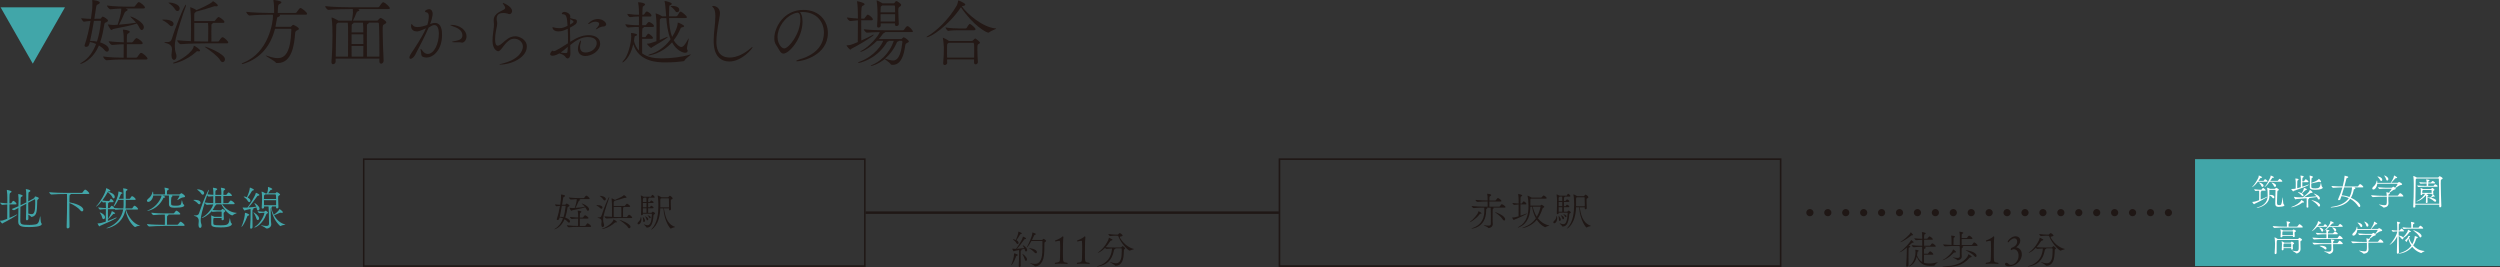 <?xml version="1.0" encoding="UTF-8"?><svg id="b" xmlns="http://www.w3.org/2000/svg" viewBox="0 0 758.68 81.04"><rect x="0" y="0" width="758.68" height="81.04" fill="#333333" stroke="none"/><defs><style>.d{stroke-width:.76px;}.d,.e,.f,.g{fill:none;stroke:#1f1715;}.d,.e,.g{stroke-miterlimit:10;}.h{fill:#231815;}.h,.i,.j,.k{stroke-width:0px;}.i{fill:#fff;}.e{stroke-width:.5px;}.f{stroke-dasharray:0 0 0 5.44;stroke-linecap:round;stroke-linejoin:round;stroke-width:2.18px;}.g{stroke-width:.47px;}.j{fill:#1f1715;}.k{fill:#41a6a9;}</style></defs><g id="c"><path class="k" d="m.94,67.67c-.14.06-.14.18-.21.18-.13,0-.73-.7-.73-.87,0-.01.01-.01.01-.01.71,0,.85-.04,2.19-.56.01-.85.01-2.76.01-4.37-.55.03-1,.11-1.5.14h-.01c-.24,0-.64-.49-.64-.67H.06c1.09.11,1.62.18,2.17.2,0-.74-.01-1.4-.01-1.81-.01-.55-.01-1.37-.15-2.19v-.06s0-.03.01-.03c.03,0,1.43.24,1.43.56,0,.11-.14.22-.35.31-.27.11-.29.27-.29,3.21h.46c.08,0,.11-.06.15-.13.39-.62.52-.63.56-.63.25,0,.98.66.98.94,0,.08-.06.15-.25.15h-1.9c0,1.56.01,3.28.01,4.09.8-.34,1.62-.71,2.17-1.01.04-.03.08-.04.11-.04.04,0,.06.03.06.06,0,.21-3.17,2.03-4.27,2.54Zm11.72.34c0,.85-3.01.9-3.77.9-1.78,0-3.36-.04-3.36-1.55,0-.95.03-2.73.06-4.26-1.18.66-1.25.69-1.33.69-.27,0-.66-.22-.66-.36h0c.78-.32,1.43-.6,1.99-.84l.04-1.7v-.2c0-.48-.04-1.2-.1-1.67,0-.04-.01-.07-.01-.08,0-.04.01-.04.04-.04.28,0,1.33.25,1.33.52,0,.08-.08.17-.25.25-.25.11-.34.06-.38.63-.01.22-.03,1.02-.04,2,.63-.28,1.13-.53,1.77-.88,0-2.89-.06-3.59-.15-3.96-.01-.06-.03-.08-.03-.08,0-.01.01-.01.01-.01.06,0,1.4.2,1.4.56,0,.08-.07.17-.18.24-.34.2-.38.04-.42.71-.03.59-.06,1.39-.06,2.24l1.75-.95c.08-.04.11-.17.17-.25.04-.08.07-.2.15-.28.01-.01.03-.03.06-.03.1,0,1.09.28,1.09.53,0,.11-.11.24-.31.43-.15.14-.15.13-.17.36-.03.71-.03,1.51-.1,2.49-.1,1.36-.48,2.26-1.65,2.41-.11,0-.13-.04-.13-.04-.06-.18-.48-.43-.83-.66l.03,1.22v.03c0,.32-.32.48-.45.48-.15,0-.29-.11-.29-.41v-.04c.04-1.22.08-3.03.1-4.57l-1.78.92c-.03,1.4-.04,3.05-.04,3.92,0,1.33.03,1.58,2.75,1.58.6,0,1.18-.04,1.81-.14,1.08-.15,1.16-1.11,1.44-2.4.01-.08.03-.11.04-.11.1,0,.11,1.83.27,1.99.11.13.2.27.2.41Zm-2.14-7.52s-.06.01-.08.03l-1.88,1.01c0,1.11.01,2.3.03,3.29.36.07.7.17,1,.17.81,0,1.09-.81,1.09-3.19,0-.41-.01-.8-.01-1.13,0-.11-.07-.17-.14-.17Z"/><path class="k" d="m21.09,68.85c0,.28-.28.46-.52.46-.18,0-.35-.11-.35-.39v-.03c.11-2.48.13-6.75.13-8.15,0-.57,0-1.51-.03-1.86h-.71c-.78,0-2.72.03-4.01.15h-.01c-.27,0-.67-.53-.67-.71h0c1.47.17,3.96.21,4.78.21h5.11c.1,0,.2-.06.24-.13.13-.2.59-.85.77-.85.43,0,1.29.97,1.29,1.16,0,.08-.07.17-.31.17h-5.41c.06.03.07.06.07.08,0,.07-.1.15-.18.18-.18.07-.18.11-.2,1.04,0,.32-.01.74-.01,1.23,1.37.18,4.22,1.08,4.22,2.24,0,.28-.17.5-.42.5-.17,0-.38-.11-.59-.41-.48-.66-2.06-1.68-3.21-2.14,0,.98-.01,2.19-.01,3.38,0,1.48.01,2.93.04,3.85h0Z"/><path class="k" d="m42.61,68.44c0,.07-.98.08-1.47.41-.04.03-.1.06-.14.06-.21,0-2.41-1.85-2.94-5.28-.88,4.9-5.46,5.67-5.71,5.67-.04,0-.06,0-.06-.01,0-.04.14-.11.32-.18,2.87-1.08,4.33-3.12,4.78-5.55-.66,0-1.47.01-2.26.1h-.03c-.1,0-.24-.1-.34-.21-.04.01-.1.03-.18.03h-1.82c-.01.56-.01,1.15-.01,1.74,0,.42,0,.85.01,1.27.95-1.51,1.09-2.13,1.13-2.3.01-.1.01-.13.04-.13.1,0,1.02.48,1.02.7,0,.08-.1.14-.34.14h-.06c-.22,0-.21.06-.34.21-.29.36-1.4,1.46-1.47,1.5,0,.14.01.28.01.42.97-.35,1.85-.73,2.52-1.04.03-.01.04-.01.06-.01.03,0,.04.01.04.06s-.03.11-.11.17c-1.13.67-2.7,1.41-4.89,2.33-.11.06-.15.15-.22.15-.03,0-.06-.01-.08-.04-.14-.14-.48-.83-.48-.83,0-.01.01-.03.07-.03h.1c.52,0,1.18-.14,2.34-.53.04-1.3.04-2.66.04-3.78-.49,0-.98.03-1.76.13h-.01c-.17,0-.56-.49-.56-.67.92.14,1.76.18,2.34.2v-.28c0-.62-.03-1.08-.07-1.5-.22.01-.48.04-.79.08h-.01c-.1,0-.27-.24-.38-.43-.91,1.16-1.65,1.71-1.72,1.71t-.03-.01s.03-.1.1-.17c1.25-1.29,2.86-4.16,2.96-5.32.01-.1,0-.14.03-.14.1,0,1.26.56,1.26.81,0,.11-.17.2-.35.2h-.03c-.08,0-.14-.01-.18-.01-.08,0-.13.03-.18.11.03,0,.06.01.1.03.32.06,1.96.53,1.96,1.5,0,.29-.15.49-.32.49-.15,0-.32-.13-.45-.46-.13-.35-.8-1.01-1.22-1.39l-.11-.1s-.01.03-.03.04c-.48.83-1.01,1.72-1.64,2.55.78.13,1.49.14,1.93.14h.14s.08-.04.13-.11c.01-.03.32-.56.41-.56.03,0,.8.43.8.9,0,.07-.04.13-.2.13h-1.12c0,.08-.07.13-.1.14-.25.14-.24.03-.25.77,0,.29-.03.59-.03.9h.46s.11-.04.15-.11c.17-.28.45-.6.55-.6.03,0,.06,0,.07.01.28.13.53.38.71.66.91.1,1.95.13,2.73.13.06-.41.08-.83.08-1.25v-1.34h-1.61c-.84,1.67-1.3,1.98-1.4,1.98-.03,0-.04-.01-.04-.06s.04-.15.14-.32c.07-.13,1.34-2.54,1.34-4.02,0-.14.01-.14.03-.14.08,0,1.22.32,1.22.49,0,.07-.1.15-.34.22-.18.06-.15.13-.22.28l-.56,1.22h1.44c0-.56-.01-1.11-.01-1.46-.01-.69-.07-1.32-.13-1.62-.01-.04-.01-.07-.01-.08s0-.01.01-.01c.31,0,1.33.18,1.33.43,0,.08-.08.17-.22.24-.27.15-.31.17-.31.87v1.64h1.12s.14-.03.18-.1c.45-.64.46-.69.63-.69.31,0,1.09.73,1.09.95,0,.1-.07.18-.31.18h-2.72v1.58c0,.34-.03.67-.07,1.01h1.91c.08,0,.15-.06.2-.13.01-.03.43-.69.6-.69.34,0,1.11.76,1.11.99,0,.08-.06.17-.27.17h-3.42c.64,2.2,2.33,4.37,4.22,4.83.1.03.15.04.15.06Zm-10.74-2.51c0,.34-.22.57-.45.57-.18,0-.36-.15-.42-.52-.06-.34-.36-.98-.64-1.34-.07-.08-.11-.14-.11-.17,0,0,.01-.01.03-.01.17,0,1.6.6,1.6,1.47Z"/><path class="k" d="m52.15,59.35l.08.03c.06.03.11.07.11.13s-.04.13-.15.17q-.27.11-.27,1.2c0,.42.01.84.01.95.03.46.11.6,1.47.6.28,0,.56-.01.8-.06.83-.13.76-.46.95-1.46.01-.1.04-.14.06-.14.08,0,.18,1.06.46,1.23.15.08.25.21.25.34,0,.27-.39.7-2.87.7-.97,0-1.77-.1-1.77-1.09v-.66s0-1.82-.01-1.95h-2.04c.83.22.9.39.9.48s-.1.17-.31.18c-.18.01-.2.01-.25.14-1.61,3.35-4.57,3.85-4.76,3.85-.07,0-.11-.01-.11-.04s.04-.07.17-.11c2.84-1.02,4.15-3.91,4.15-4.43v-.07h-2.51c-.15,1.12-.91,1.93-1.51,1.93-.24,0-.41-.15-.41-.36,0-.15.1-.35.32-.53.84-.67,1.19-1.26,1.39-2.14.01-.06.06-.08.08-.08.1,0,.15.48.15.84h3.53c0-.2.01-.46.01-.48,0-.71-.01-.98-.14-1.46-.01-.04-.01-.07-.01-.08,0-.03.01-.04.04-.04.21,0,1.3.2,1.3.43,0,.07-.07.14-.14.2-.35.25-.41.14-.45.6-.01.17-.01.55-.01.83h3.74c.07,0,.21-.06.27-.13.07-.07.25-.24.38-.24.15,0,1.11.64,1.11.97,0,.15-.17.28-.55.29-.52.03-1.19.52-1.69.8-.03.01-.06.03-.07.03-.03,0-.04-.01-.04-.03,0-.03.01-.06.04-.1.27-.38.64-1.12.64-1.15,0-.06-.06-.1-.11-.1h-2.23Zm-2.59,9.23c-.77,0-3.03.03-4.26.15h-.01c-.27,0-.69-.55-.69-.73,1.42.18,4.23.22,5.03.22h.39c.03-.57.01-.74.03-1.71,0-.83,0-1.12-.03-1.39h-.43c-.77,0-1.76.03-3,.15h-.01c-.25,0-.67-.55-.67-.73,1.42.18,2.96.22,3.75.22h2.96c.08,0,.2-.06.25-.13.28-.38.55-.71.66-.71.2,0,1.18.7,1.18,1.01,0,.1-.06.18-.29.18h-3.31s.03.06.03.08c0,.08-.08.17-.25.24-.21.07-.21.2-.21,1.72,0,.39.01.77.01,1.05h3.12c.08,0,.2-.06.25-.13.59-.77.64-.78.71-.78.36,0,1.26.81,1.26,1.08,0,.08-.06.18-.29.18h-6.18Z"/><path class="k" d="m60.86,61.52c0,.25-.18.48-.41.48-.13,0-.27-.07-.41-.25-.25-.34-.81-.71-1.22-.94-.11-.06-.15-.08-.15-.1,0-.04.25-.06.45-.06.48,0,1.74.11,1.74.87Zm10.97,3.14c0,.08-.85.31-1.19.64-.04.04-.06.07-.1.07-.83,0-2.62-1.79-3.35-3.36h-1.62s.07.07.07.11c0,.06-.06.13-.18.18-.14.06-.18.07-.24.21-.18.43-.42.84-.7,1.22.11.01.88.1,1.81.1h.67c.07,0,.11-.04.17-.11.27-.31.28-.34.32-.34.07,0,.87.38.87.7,0,.13-.14.21-.25.28-.25.17-.25.21-.25.5,0,.18.03,1.19.07,1.62h0c0,.18-.17.35-.43.35-.14,0-.25-.06-.25-.21h0c0-.14.01-.29.01-.46h-2.34c-.15.08-.21.17-.21.78,0,.27.03.48.03.84,0,.39.03.6,2.14.6,2.42,0,2.56-.29,2.83-2.05.01-.1.03-.14.04-.14.08,0,.2,1.32.41,1.47.14.11.21.22.21.35,0,.14-.1.31-.31.45-.59.42-1.58.55-3.12.55-2.27,0-2.82-.29-2.82-.97,0-.39.01-1.27.01-1.58,0-.22,0-.62-.04-.94,0-.06-.01-.08-.01-.11s.01-.04.04-.04c.07,0,.22.07.94.42h2.2c.01-.27.01-.55.01-.81,0-.25,0-.49-.01-.64,0-.06-.04-.15-.15-.15h-.57c-.43,0-.92,0-2,.11h-.01c-.1,0-.2-.1-.29-.2-1.11,1.27-2.55,2.05-2.97,2.05-.06,0-.07-.01-.07-.03,0-.04.06-.08.18-.15,1.53-.77,3.05-2.76,3.32-3.94-.59.03-1.23.06-1.89.13h-.01c-.25,0-.62-.45-.66-.66-.6,1.92-1.23,3.96-1.23,5.42,0,.34.04.64.14.91.08.24.13.46.13.64,0,.42-.18.69-.45.69-.25,0-.49-.28-.49-.94v-.11c.01-.31.08-.69.08-1.05,0-.63-.2-1.23-1.19-1.48-.22-.06-.31-.11-.31-.14,0-.04.1-.06.22-.06h.24c.49,0,.94-.08,1.13-.66,1.71-5.07,2.83-7.14,3-7.14.01,0,.03.03.03.07,0,.06,0,.07-.46,1.34.5.06,1.18.11,1.78.14v-.62c0-.53-.06-1.02-.14-1.46v-.04s.01-.04.06-.04c.22,0,1.25.18,1.25.43,0,.08-.07.17-.17.24-.34.25-.39.01-.39.78,0,.24-.01.49-.01.73h1.82c0-.2.01-.36.01-.48v-.15c0-.55-.07-1.04-.15-1.47v-.04s.01-.04.06-.04c.08,0,1.25.17,1.25.45,0,.07-.06.15-.15.22-.34.25-.36.01-.39.78,0,.24-.01.48-.01.73h.77c.08,0,.13-.03.17-.1.42-.6.55-.64.63-.64.22,0,1.02.64,1.02.94,0,.07-.06.14-.27.14h-2.34v.6c0,.49,0,1.01.01,1.55h1.36c.08,0,.18-.06.22-.13.15-.22.29-.36.52-.6.03-.04.1-.06.15-.06.32,0,1.18.71,1.18.95,0,.1-.07.18-.31.18h-3.47c.74,1.13,2.33,2.51,4.31,2.62.08,0,.13.01.13.03Zm-9.88-6.07c0,.28-.2.5-.42.5-.15,0-.34-.1-.48-.36-.21-.36-.69-.8-1.11-1.11-.11-.08-.15-.13-.15-.14s.01-.03.2-.03c.41.01,1.96.27,1.96,1.13Zm2.77.95c-.57.03-1.16.08-1.4.11h-.01c-.13,0-.32-.2-.45-.41-.22.64-.5,1.41-.76,2.21.84.13,1.81.17,2.62.18v-2.1Zm2.41-.04h-1.33c-.13,0-.29,0-.49.01v2.14h1.83c0-.71-.01-1.54-.01-2.16Z"/><path class="k" d="m75.64,65.21c0,.1-.1.18-.34.24-.21.04-.22.13-.29.32-.71,1.98-1.55,3.08-1.7,3.08-.03,0-.04-.01-.04-.04,0-.04.01-.1.06-.18.69-1.37,1-3.35,1-3.91,0-.14.01-.14.03-.14.28,0,1.29.41,1.29.63Zm3.11-1.88c0,.31-.21.52-.42.52-.18,0-.35-.15-.41-.52-.01-.13-.04-.27-.08-.38-.27.08-.63.2-1.04.29.1.04.14.1.14.15s-.04.11-.15.17c-.18.1-.17.06-.18.56,0,.2-.01.48-.01.83,0,1.09.03,2.76.04,3.96,0,.28-.25.49-.46.49-.14,0-.27-.11-.27-.35v-.07c.11-1.46.14-2.94.14-4.78,0-.29-.01-.57-.03-.78-.59.14-1.15.25-1.43.32-.14.03-.24.17-.34.17-.14,0-.62-.76-.62-.91,0-.01,0-.03.03-.03s.06.01.1.01c.21.01.45.03.67.03s.42-.01.55-.01h.11c.84-1.06,2.34-3.54,2.52-4.36.03-.1.03-.13.06-.13.13,0,1.05.42,1.05.67,0,.1-.11.2-.39.22-.14.01-.22.07-.32.21-.67.95-1.76,2.45-2.65,3.35.83-.06,1.78-.14,2.41-.24-.14-.35-.35-.64-.5-.88-.06-.08-.07-.13-.07-.17,0-.01.01-.03.03-.03.31,0,1.53,1.01,1.53,1.67Zm-1.69-5.72c0,.08-.11.18-.36.22-.17.03-.21.07-.29.21-.29.55-.87,1.4-1.26,1.92.77.36.85.74.85.92,0,.25-.17.45-.36.45-.15,0-.31-.1-.45-.35-.31-.59-.78-.88-1.12-1.16-.08-.07-.13-.11-.13-.14s.03-.04.08-.04c.36,0,.85.2.92.22.77-1.78.83-2.37.87-2.8.01-.11.01-.14.04-.14s.06.01.1.03c.03.01,1.11.42,1.11.66Zm1.57,8.68c0,.28-.18.48-.38.48-.17,0-.34-.13-.42-.42-.18-.63-.52-1.33-.87-1.78-.06-.07-.08-.11-.08-.14,0,0,0-.01.01-.01.25,0,1.74,1.09,1.74,1.88Zm2.69-1.75c0,.13-.15.2-.24.25-.1.06-.21.07-.29.31-1.04,2.89-3.22,3.95-3.53,3.95-.06,0-.08-.01-.08-.04,0-.04.07-.11.2-.2,1.91-1.18,2.87-3.81,2.87-4.15,0-.06-.04-.08-.1-.08h-.31c-.2,0-.62.03-1.15.11-.15,0-.53-.49-.53-.62.67.13,1.25.17,1.6.17h.38c.06,0,.11-.06.15-.1.07-.07.24-.21.29-.21.15,0,.74.42.74.6Zm5.32,3.6c0,.1-.94.11-1.46.43-.03.01-.06.03-.08.03-.06,0-.1-.03-.14-.06-1.22-1.15-2.23-2.69-2.76-5.45-.06.1-.06.52-.06.62,0,.77.07,3.01.08,3.35,0,.11.1.83.1.97v.03c0,.77-.7,1.29-1.3,1.29-.25,0-.31-.08-.34-.11-.2-.27-1.5-.78-1.5-.87,0-.01.01-.01.04-.01.04,0,.11,0,.22.03.53.11.99.18,1.36.18.84,0,.84-.41.84-.91,0-1.61-.08-4.69-.14-5.01h-1.37v.31c0,.2-.22.34-.42.34-.15,0-.29-.08-.29-.27v-.04c.07-.67.11-2.31.11-2.83,0-.04,0-1.33-.14-1.89-.01-.04-.01-.07-.01-.08,0-.03.01-.04.03-.04.2,0,.78.31,1.01.45l.07.06h.56c.04-.14.28-.87.28-1.44,0-.15,0-.31-.01-.41,0-.07.01-.08.04-.08.13,0,1.28.41,1.28.67,0,.1-.14.2-.42.24-.15.03-.2.11-.27.21-.2.31-.36.57-.56.81h2.07c.1,0,.13-.01.17-.06.29-.29.31-.29.39-.29.13,0,.98.49.98.74,0,.14-.2.22-.31.29-.27.14-.29.18-.29.81,0,.8.07,2.26.1,2.72h0c0,.24-.24.39-.43.39-.15,0-.29-.08-.29-.29,0-.1.01-.2.01-.31h-1.33c.08.04.11.08.11.14,0,.07-.06.14-.17.18l-.07.04c.17.77.42,1.51.76,2.17.13-.08,1.48-1.08,1.67-1.68.01-.04.03-.06.04-.06.13,0,1.06.71,1.06.98,0,.1-.11.15-.31.15-.07,0-.14,0-.22-.01-.07-.01-.14-.03-.21-.03-.08,0-.17.01-.25.06-.45.2-1.22.55-1.69.73.73,1.34,1.81,2.37,3.29,2.76.13.03.18.06.18.07Zm-3.07-9.15h-3.05l-.25.15c-.15.07-.17.31-.17,1.25h3.7q0-1.4-.22-1.4Zm-3.47,1.77c0,.46.01.9.03,1.51h3.66c0-.48.01-1.01.01-1.51h-3.7Z"/><path class="j" d="m171.53,62.12s.1-.05.16-.12c.14-.17.22-.24.28-.24.11,0,.86.42.86.66,0,.14-.19.23-.28.29-.1.06-.26-.01-.31.26-.16.96-.35,2.03-.71,3.05,1.34.47,1.44.97,1.44,1.16,0,.22-.12.38-.3.38-.12,0-.28-.08-.44-.29-.2-.25-.53-.52-.9-.74-1.04,2.49-2.93,3.06-3.06,3.06-.02,0-.05-.01-.05-.02,0-.04.11-.13.34-.26,1.09-.66,1.82-1.75,2.3-3.02-.32-.16-.68-.26-1.03-.32-.11.47-.2.8-.64.8-.13,0-.24-.07-.24-.22,0-.05.01-.11.04-.17.36-1.02.71-2.51.95-3.9-.35.02-.73.06-1.09.12h-.01c-.13,0-.44-.46-.44-.58.5.07,1.12.1,1.61.11.22-1.4.24-1.79.24-2.55,0-.16,0-.29-.01-.4,0-.05-.01-.08-.01-.11,0-.04.01-.05.05-.05.08,0,1.2.12,1.2.43,0,.08-.07.18-.25.26-.32.14-.3.18-.37.62l-.28,1.79h.97Zm-1.03.34c-.19,1.16-.42,2.42-.64,3.35.08,0,.16-.01.24-.01.3,0,.6.04.9.1.33-1.04.54-2.18.66-3.31,0-.06-.01-.13-.1-.13h-1.07Zm4.63,6.39c-.65,0-1.46.02-2.52.13h-.01c-.22,0-.58-.47-.58-.62,1.2.16,2.5.19,3.17.19h.23c0-.6.01-1.62.01-2.22-.53.01-1.13.04-1.89.12h-.01c-.22,0-.58-.47-.58-.62.9.12,1.81.16,2.5.18v-.14c0-.32,0-1.28-.13-1.83-.01-.04-.01-.06-.01-.07,0-.04.01-.05.06-.05.13,0,1.08.11,1.08.36,0,.08-.1.18-.25.26-.14.08-.22.1-.23.61,0,.2-.01.5-.01.88h.82c.07,0,.16-.05.2-.11.02-.04.42-.6.58-.6.14,0,1.02.53,1.02.85,0,.08-.05.16-.25.16h-2.36c0,.6-.01,1.36-.01,2.23h1.54c.07,0,.16-.05.2-.11.42-.6.49-.68.62-.68.29,0,1.07.71,1.07.94,0,.08-.05.16-.25.16h-3.98Zm.64-8.42c.28.11.32.14.32.2,0,.07-.1.17-.3.26-.12.06-.18.13-.23.26-.18.48-.61,1.39-.91,1.94,1.39-.11,2.17-.22,2.83-.34-.28-.34-.6-.65-.91-.92-.04-.02-.05-.05-.05-.06s.01-.02.04-.02c.35,0,2.21.94,2.21,1.75,0,.26-.16.48-.35.48-.12,0-.26-.11-.38-.36-.12-.25-.26-.49-.43-.72-.94.32-1.97.53-3.84.89-.18.04-.26.18-.37.18-.19,0-.59-.85-.59-.9,0-.01.01-.01.02-.01h.05c.31.05.7.08.92.08.08,0,.59-.04.62-.04.6-1.76.6-2.31.6-2.67-.54.01-1.15.06-1.78.12h-.01c-.22,0-.58-.47-.58-.62,1.2.16,2.73.19,3.41.19h1.06c.07,0,.16-.05.19-.11.23-.31.49-.65.6-.65.23,0,1.03.62,1.03.91,0,.07-.05.14-.24.14h-2.94Z"/><path class="j" d="m182.13,63.15c-.22-.26-.68-.58-1.04-.76-.1-.05-.14-.07-.14-.1,0-.04.35-.04.37-.04.83,0,1.52.26,1.52.71,0,.2-.16.38-.35.38-.12,0-.24-.06-.36-.2Zm.36,4.88c.02-.29.08-.59.08-.86,0-.43-.17-.83-1.01-1.03-.19-.05-.26-.08-.26-.11,0-.04.11-.06.25-.06h.18c.4,0,.67-.06.82-.55.41-1.38,2.04-5.62,2.33-5.62.02,0,.02.02.02.06,0,.07-.02.17-.06.26-.31.76-1.34,3.9-1.68,5.42-.07.34-.12.73-.12,1.09,0,.44.06.85.17,1.15.07.19.11.37.11.53,0,.37-.18.61-.42.61-.2,0-.41-.23-.41-.76v-.13Zm.58-7.51c-.18-.31-.59-.7-.96-.96-.1-.07-.13-.11-.13-.12s.02-.01.17-.01c.65.01,1.7.35,1.7.97,0,.24-.17.43-.36.43-.14,0-.29-.08-.42-.31Zm3.93,6.98s-.11-.01-.18-.02c-.02,0-.05-.01-.06-.01-.1,0-.14.07-.24.16-1.61,1.43-3.42,1.87-3.68,1.87-.06,0-.11-.04-.11-.06,0-.04.04-.06.11-.08,1.17-.34,3.26-1.81,3.32-2.71,0-.08.02-.08.04-.08.12,0,1.02.6,1.02.8,0,.07-.07.14-.22.14Zm1.37-1.33c-.67,0-3.25.04-4.34.14h-.01c-.23,0-.59-.48-.59-.64h0c.54.05,1.39.1,2.27.13.01-.58.02-1.22.02-1.85,0-.82-.01-1.57-.01-1.97,0-.11-.05-1.21-.12-1.73v-.02s0-.04.02-.04c.01,0,.05.01.08.02.05.02.64.23.85.41l.06.05c.8-.31,2.41-1.09,2.67-1.4.04-.05.04-.08.07-.08.06,0,.8.49.8.7,0,.08-.1.16-.23.16-.04,0-.07,0-.12-.01-.05-.01-.08-.01-.12-.01-.1,0-.18.02-.25.05-.91.31-1.94.62-2.84.83-.05.05-.11.12-.23.19-.07.05-.11.18-.11.41v.98h3.32c.07,0,.13-.1.17-.16,0,0,.4-.52.54-.52.1,0,.96.5.96.82,0,.08-.05.16-.23.16h-1.6s-.1.07-.19.12c-.14.06-.14.13-.14,1.3,0,.64,0,1.34.01,1.67h1.09c.07,0,.13-.05.17-.11.07-.13.42-.61.56-.61.3,0,.96.7.96.86,0,.08-.05.16-.23.16h-3.29Zm.18-.3c.02-.56.01-1.32.02-2.06,0-.2,0-.7-.04-1.02h-2.28v3.05c.96.02,1.85.04,2.18.04h.11Zm1.99,3.08c-.36-.65-1.71-1.63-2.52-2.17-.02-.02-.04-.04-.04-.05s.01-.01.04-.01c.26,0,3.32,1.18,3.32,2.09,0,.25-.18.47-.38.47-.14,0-.3-.1-.42-.32Z"/><path class="j" d="m194.66,66.58c0,.77-.42,1.51-.89,1.51-.08,0-.29-.04-.29-.31,0-.13.07-.29.26-.44.5-.4.64-.95.72-1.43.01-.04.02-.05.04-.05s.04.01.04.04c.08.22.12.46.12.68Zm4.14-1.79c0,.11-.1.19-.31.3-.13.07-.16.13-.17.25-.18,3-1.02,3.73-1.98,3.73h-.02c-.1,0-.13-.02-.17-.11-.13-.28-.77-.76-.77-.85,0-.01.01-.02.02-.02.02,0,.06.01.11.02.38.12.72.25,1.02.25.92,0,1.19-1.38,1.3-3.33,0-.08-.05-.16-.14-.16h-2.58v.14c0,.19-.19.32-.35.32-.12,0-.23-.07-.23-.26v-.02c.08-1.37.06-3.78.07-4.14,0-.1-.04-1.09-.13-1.51-.01-.04-.01-.07-.01-.08s0-.02.01-.02c.1,0,.71.31.85.4h2.18s.1-.04.12-.1c.01-.04.23-.47.35-.47.04,0,.06,0,.08.01.34.17.64.58.64.68,0,.07-.06.17-.22.17h-1.52s.04.05.04.06c0,.05-.06.1-.1.11-.18.08-.18.11-.18.29,0,.26-.01.55-.01.86h.43s.12-.04.16-.1c.01-.01.24-.37.35-.37.02,0,.05.01.06.01.14.07.65.31.65.58,0,.08-.06.18-.23.18h-1.42v1.29h.44s.11-.04.14-.1c.06-.08.25-.37.35-.37.02,0,.05.01.06.01.14.07.65.31.65.58,0,.08-.06.18-.23.18h-1.42v1.38h.89c.16,0,.18-.04.23-.1.08-.11.25-.26.3-.26.12,0,.68.34.68.56Zm-3.05,2.12c0,.25-.16.47-.35.47-.12,0-.22-.1-.22-.32v-.18c0-.29-.06-.77-.1-.95-.01-.04-.01-.06-.01-.07s0-.02.01-.02c.14,0,.65.67.66,1.06v.02Zm.44-5.74c0-.41,0-.91-.04-1.18h-.73s-.05.06-.08.08c-.22.16-.24.12-.24.5v.73h1.09v-.14Zm0,.44h-1.09v1.29h1.09v-1.29Zm0,1.59h-1.09v1.38h1.09v-1.38Zm.56,3.3c0,.2-.14.36-.29.36-.1,0-.18-.06-.23-.24-.07-.3-.29-.67-.44-.89-.02-.04-.04-.06-.04-.07,0,0,0-.01.01-.01.25,0,.98.42.98.85Zm.73-.54c0,.16-.11.28-.23.28-.08,0-.17-.06-.23-.2-.07-.2-.29-.47-.49-.62-.01-.01-.02-.02-.02-.04s.02-.02.05-.02c.31,0,.92.29.92.61Zm7.4,2.93c0,.1-.75.14-1.19.44-.04.02-.08.05-.13.05-.22,0-1.98-2.25-2.24-6.14h-.94c-.17,5.33-2.73,6.48-2.76,6.48s-.02,0-.02-.02c0-.04.06-.13.23-.31,1.69-1.8,1.97-4.71,1.97-6.96,0-.74-.04-2.28-.22-3-.01-.05-.01-.08-.01-.1s0-.02.01-.02c.08,0,.8.32,1.09.52l.06.04h1.96c.07,0,.16-.06.19-.12.06-.08.26-.29.31-.32.05-.02.07-.04.11-.04.11,0,.84.54.84.8,0,.12-.12.2-.26.28-.3.14-.31.17-.31.64,0,.44.01,1.45.07,2.36h0c0,.25-.26.38-.38.38-.13,0-.24-.08-.24-.29v-.02c0-.08.01-.19.01-.29h-1.55c.36,2.05.78,4.64,3.26,5.55.1.04.14.06.14.1Zm-1.85-6.68c0-.95-.04-1.87-.04-1.91s-.04-.11-.14-.11h-2.18s-.06.04-.1.06c-.19.12-.18.06-.19.58v.59c0,.28.01.68.01,1.19v.31h2.63c0-.23.01-.47.01-.71Z"/><rect class="g" x="110.37" y="48.3" width="152.09" height="32.45"/><path class="k" d="m.18,2.22h19.54l-9.77,17.1L.18,2.22Z"/><path class="h" d="m30.39,5.7c.09,0,.18-.09.29-.22.26-.31.4-.44.51-.44.2,0,1.58.77,1.58,1.21,0,.26-.35.42-.51.53-.18.11-.48-.02-.57.48-.29,1.76-.64,3.72-1.3,5.59,2.46.86,2.64,1.78,2.64,2.13,0,.4-.22.7-.55.7-.22,0-.51-.15-.81-.53-.37-.46-.97-.95-1.65-1.36-1.91,4.58-5.37,5.61-5.61,5.61-.04,0-.09-.02-.09-.04,0-.07.2-.24.62-.48,2-1.21,3.34-3.21,4.22-5.54-.59-.29-1.25-.48-1.89-.59-.2.86-.37,1.47-1.17,1.47-.24,0-.44-.13-.44-.4,0-.09.02-.2.07-.31.66-1.87,1.3-4.6,1.74-7.15-.64.04-1.34.11-2,.22h-.02c-.24,0-.81-.84-.81-1.06.92.13,2.05.18,2.95.2.4-2.57.44-3.28.44-4.69,0-.29,0-.53-.02-.73,0-.09-.02-.15-.02-.2,0-.07.02-.09.09-.09.15,0,2.2.22,2.2.79,0,.15-.13.33-.46.48-.59.26-.55.33-.68,1.14l-.51,3.28,1.78-.02Zm-1.89.62c-.35,2.13-.77,4.44-1.17,6.14.15,0,.29-.02.44-.02.55,0,1.1.07,1.65.18.62-1.91.99-4,1.21-6.07,0-.11-.02-.24-.18-.24l-1.96.02Zm8.49,11.73c-1.19,0-2.68.04-4.62.24h-.02c-.4,0-1.06-.86-1.06-1.14,2.2.29,4.58.35,5.81.35h.42c0-1.1.02-2.97.02-4.07-.97.02-2.07.07-3.48.22h-.02c-.4,0-1.06-.86-1.06-1.14,1.65.22,3.32.29,4.58.33v-.26c0-.59,0-2.35-.24-3.37-.02-.07-.02-.11-.02-.13,0-.07.02-.09.11-.09.24,0,1.98.2,1.98.66,0,.15-.18.33-.46.48-.26.15-.4.18-.42,1.12,0,.37-.02.92-.02,1.61h1.5c.13,0,.29-.09.37-.2.04-.07.77-1.1,1.06-1.1.26,0,1.87.97,1.87,1.56,0,.15-.09.29-.46.29h-4.33c0,1.1-.02,2.49-.02,4.09h2.82c.13,0,.29-.09.37-.2.77-1.1.9-1.25,1.14-1.25.53,0,1.96,1.3,1.96,1.72,0,.15-.09.29-.46.29h-7.3Zm1.17-15.45c.51.2.59.26.59.37,0,.13-.18.31-.55.48-.22.11-.33.24-.42.48-.33.88-1.12,2.55-1.67,3.56,2.55-.2,3.98-.4,5.19-.62-.51-.62-1.1-1.19-1.67-1.69-.07-.04-.09-.09-.09-.11s.02-.04.07-.04c.64,0,4.05,1.72,4.05,3.21,0,.48-.29.88-.64.88-.22,0-.48-.2-.7-.66-.22-.46-.48-.9-.79-1.32-1.72.59-3.61.97-7.04,1.63-.33.07-.48.33-.68.33-.35,0-1.08-1.56-1.08-1.65,0-.02.02-.02.04-.02h.09c.57.09,1.28.15,1.69.15.15,0,1.08-.07,1.14-.07,1.1-3.23,1.1-4.25,1.1-4.91-.99.02-2.11.11-3.26.22h-.02c-.4,0-1.06-.86-1.06-1.14,2.2.29,5.02.35,6.25.35h1.94c.13,0,.29-.09.35-.2.42-.57.9-1.19,1.1-1.19.42,0,1.89,1.14,1.89,1.67,0,.13-.09.26-.44.26h-5.39Z"/><path class="h" d="m51.38,7.59c-.4-.48-1.25-1.06-1.91-1.39-.18-.09-.26-.13-.26-.18,0-.07.64-.07.68-.07,1.52,0,2.79.48,2.79,1.3,0,.37-.29.7-.64.7-.22,0-.44-.11-.66-.37Zm.66,8.96c.04-.53.15-1.08.15-1.58,0-.79-.31-1.52-1.85-1.89-.35-.09-.48-.15-.48-.2,0-.07.2-.11.46-.11h.33c.73,0,1.23-.11,1.5-1.01.75-2.53,3.74-10.32,4.27-10.32.04,0,.04.04.04.11,0,.13-.04.31-.11.48-.57,1.39-2.46,7.15-3.08,9.95-.13.62-.22,1.34-.22,2,0,.81.11,1.56.31,2.11.13.35.2.68.2.97,0,.68-.33,1.12-.77,1.12-.37,0-.75-.42-.75-1.39v-.24Zm1.06-13.77c-.33-.57-1.08-1.28-1.76-1.76-.18-.13-.24-.2-.24-.22s.04-.02.31-.02c1.19.02,3.12.64,3.12,1.78,0,.44-.31.79-.66.79-.26,0-.53-.15-.77-.57Zm7.22,12.81c-.09,0-.2-.02-.33-.04-.04,0-.09-.02-.11-.02-.18,0-.26.13-.44.29-2.95,2.62-6.27,3.43-6.75,3.43-.11,0-.2-.07-.2-.11,0-.07.07-.11.2-.15,2.16-.62,5.99-3.32,6.09-4.97,0-.15.04-.15.07-.15.22,0,1.87,1.1,1.87,1.47,0,.13-.13.26-.4.26Zm2.51-2.44c-1.23,0-5.96.07-7.96.26h-.02c-.42,0-1.08-.88-1.08-1.17v-.02c.99.11,2.55.2,4.16.26.02-1.06.04-2.24.04-3.39,0-1.5-.02-2.88-.02-3.61,0-.2-.09-2.22-.22-3.17v-.04s0-.07.04-.07c.02,0,.09.02.15.04.09.04,1.17.42,1.56.75l.11.09c1.47-.57,4.42-2,4.91-2.57.07-.09.07-.15.13-.15.11,0,1.47.9,1.47,1.28,0,.15-.18.29-.42.29-.07,0-.13,0-.22-.02-.09-.02-.15-.02-.22-.02-.18,0-.33.04-.46.09-1.67.57-3.56,1.14-5.21,1.52-.09.09-.2.22-.42.35-.13.09-.2.33-.2.75v1.8h6.09c.13,0,.24-.18.31-.29,0,0,.73-.95.99-.95.18,0,1.76.92,1.76,1.5,0,.15-.09.29-.42.29h-2.93c-.04.07-.18.13-.35.22-.26.11-.26.24-.26,2.38,0,1.17,0,2.46.02,3.06h2c.13,0,.24-.09.31-.2.13-.24.77-1.12,1.03-1.12.55,0,1.76,1.28,1.76,1.58,0,.15-.09.29-.42.29h-6.03Zm.33-.55c.04-1.03.02-2.42.04-3.78,0-.37,0-1.28-.07-1.87h-4.18v5.59c1.76.04,3.39.07,4,.07h.2Zm3.65,5.65c-.66-1.19-3.15-2.99-4.62-3.98-.04-.04-.07-.07-.07-.09s.02-.02.07-.02c.48,0,6.09,2.16,6.09,3.83,0,.46-.33.86-.7.86-.26,0-.55-.18-.77-.59Z"/><path class="h" d="m80.62,16.85s.11,0,.24.04c.95.29,2.2.75,3.39.75,2.16,0,3.94-1.52,4.16-8.56,0-.22-.02-.35-.33-.35h-4.62c-1.3,5.06-4.25,8.89-9.37,10.56-.33.11-.53.15-.64.15-.07,0-.11-.02-.11-.07,0-.07.24-.24.57-.37,7.59-3.06,8.93-12.21,8.93-14.13,0-.13-.02-.26-.02-.4h-1.47c-1.23,0-3.65.04-5.61.24h-.02c-.42,0-1.01-.86-1.01-1.12,2.27.26,5.48.33,6.75.33h1.72v-1.17c0-.97-.09-2.05-.2-2.57-.02-.07-.02-.11-.02-.13,0-.04.02-.07.07-.07.02,0,2.38.24,2.38.73,0,.11-.11.22-.29.35-.62.44-.66.09-.77,1.34l-.07,1.52h5.35c.15,0,.31-.07.37-.18.51-.77.97-1.32,1.14-1.32.46,0,2.05,1.3,2.05,1.78,0,.13-.11.26-.48.26h-7.9c.11.07.15.13.15.22,0,.15-.15.31-.42.42-.33.15-.42-.04-.55.86-.11.75-.24,1.47-.4,2.18h4.51c.24,0,.26-.11.35-.2.04-.04.4-.4.51-.4.2,0,1.74.73,1.74,1.23,0,.15-.15.29-.57.46-.44.18-.53.44-.57.97-.24,2.93-.81,8.93-5.26,8.93-.15,0-.31,0-.46-.02,0,0-.18-.13-.18-.15-.11-.35-3.08-1.94-3.08-2.13h.04Z"/><path class="h" d="m116.41,18.48c0,.53-.4.84-.75.84-.26,0-.53-.2-.53-.64v-.9h-13.27v.9c0,.48-.42.81-.79.81-.26,0-.48-.2-.48-.62v-.11c.22-2.75.31-5.76.31-8.05,0-.73-.02-3.94-.26-5.15-.02-.09-.02-.15-.02-.18,0-.04,0-.07.02-.07.24,0,1.47.57,1.96.9l.09.07h4.09c.11-.73.33-1.91.33-2.38,0-.4,0-.81-.04-1.14h-.84c-1.23,0-4.53.04-6.53.24h-.02c-.42,0-1.01-.84-1.01-1.12v-.02c2.29.29,6.38.35,7.66.35h8.4c.15,0,.31-.09.37-.2.84-1.3,1.1-1.32,1.19-1.32.04,0,.09,0,.13.02.73.26,1.89,1.47,1.89,1.78,0,.13-.11.26-.48.26h-9.24l.24.09c.15.07.24.15.24.26s-.13.24-.51.37c-.29.09-.31.26-.4.46-.31.75-.7,1.74-1.06,2.33h7.35c.13,0,.24-.09.33-.2,0,0,.48-.62.73-.62s1.72.88,1.72,1.36c0,.24-.29.44-.68.62-.37.18-.42.24-.42,1.91,0,2.2.15,6.05.29,9.07v.04Zm-10.8-1.3c.02-1.03.02-3.04.02-4.71v-1.78c0-2.57,0-3.23-.09-3.81h-2.95l-.18.13c-.37.24-.37.35-.37.95-.02,1.69-.13,5.65-.15,9.22h3.72Zm1.67-10.3s.02.04.02.07c0,.09-.11.18-.24.24q-.33.15-.33.53c-.02.53-.04,1.28-.04,2.11h3.56c0-.92,0-2.27-.09-2.95h-2.88Zm2.97,3.54h-3.56v2.93h3.59c0-1.01-.02-1.98-.02-2.66v-.26Zm-3.56,3.52c0,1.25.02,2.42.02,3.23h3.54c0-.75.02-1.98.02-3.23h-3.59Zm8.45,3.23c0-3.43-.02-7.61-.15-9.99,0-.15-.13-.31-.29-.31h-2.79s.02.04.02.07c0,.09-.11.18-.24.24q-.33.15-.33.53c-.02.86-.02,2.27-.02,3.76,0,2.07,0,4.33.02,5.7h3.79Z"/><path class="h" d="m126.44,9.53c-.51,0-1.69-.22-1.69-1.63,0-.44.04-.59.15-.59.09,0,.2.13.35.33.33.44.86.57,1.41.57,1.03,0,2.05-.31,3.01-.64.29-.86.46-1.89.46-2.57s-.18-1.17-.73-1.25c-.22-.04-.44-.15-.44-.33,0-.22.7-.64,1.25-.64.9,0,1.1.99,1.1,1.39,0,.62-.35,2-.68,2.86-.02.09-.07.18-.11.26.51-.18.97-.33,1.47-.33,2.11,0,2.16,2.66,2.16,3.61,0,4.55-2.6,6.89-4.73,6.89-.35,0-.68-.07-.95-.15-.81-.29-.57-1.08-.73-1.67-.09-.33-.13-.55-.13-.68,0-.09.02-.13.07-.13.09,0,.26.2.55.59.4.57.95.95,1.58.95,1.94,0,3.37-3.12,3.37-6.12,0-1.72-.48-2.64-1.34-2.64-.42,0-.64.07-1.74.73-1.01,2.33-2.77,5.83-4.16,8.41-.31.53-.88,1.1-1.32,1.1-.22,0-.37-.13-.37-.4,0-.35.26-.84.55-1.28.88-1.32,3.28-4.82,4.47-7.57-1.87.86-2.44.95-2.84.95Zm13.47,3.37c-.13-.07-.4-.07-.84-.07-1.56,0-1.89,0-1.89-.11,0-.07.22-.13.55-.2.95-.2,2.6-.35,2.6-1.76,0-1.8-1.87-2.4-3.01-2.82-.48-.18-.66-.29-.66-.33s.11-.07.26-.07c2.77,0,4.66,1.76,4.66,3.43,0,1.25-.79,1.98-1.36,1.98-.11,0-.22-.02-.31-.07Z"/><path class="h" d="m153.3,2.33c-.07-.46-.46-.86-.57-1.06-.02-.04-.15-.22-.15-.31,0-.02.02-.07.09-.07.11,0,2.73,1.06,2.73,2.46,0,.51-.37.95-.75.95-.24,0-.48-.11-.7-.2-.29-.11-.79-.15-1.25-.15-.57,0-1.98.07-1.98,1.74,0,.18.02.35.04.48.09.37.13.66.13.95,0,.48-.13.99-.33,2-.2.95-.31,1.94-.31,2.75,0,1.89.55,2,.84,2,.22,0,.48-.15.84-.37.53-.35,1.12-1.03,2.18-1.76.64-.46,1.5-.73,2.29-.73,1.17,0,3.48.97,3.48,3.1,0,3.3-4.55,5.5-8.21,5.5-.11,0-.18,0-.18-.02,0-.04.31-.15,1.03-.33,5.02-1.23,6.16-3.85,6.16-5.13,0-1.36-1.21-2.38-2.64-2.38-.53,0-1.08.15-1.56.53-1.03.77-1.39,1.39-2.42,2.68-.35.42-.62.59-.86.59-.26,0-1.74-.46-1.74-3.17,0-1.21.24-2.9.4-4.14.02-.29.04-.51.04-.75,0-.29-.02-.59-.07-1.01,0-.11-.02-.2-.02-.31,0-1.19.73-1.91,1.45-2.38.46-.29,1.01-.53,1.5-.79.37-.2.55-.42.55-.64v-.07Z"/><path class="h" d="m173.12,16.15c0,.95-.35,1.58-.86,1.58-.22,0-.48-.13-.64-.42-.29-.51-1.12-.9-1.89-1.1-.13.07-1.14.7-2.07.7-.48,0-.7-.2-.7-.51,0-.46.59-1.03.75-1.03.04,0,.07.02.09.04.07.04.11.13.24.13.57,0,2.97-1.54,4.31-2.4.02-.42.02-.84.02-1.25,0-1.1-.04-2.16-.09-3.15-.97.44-1.72.79-2.79.79-1.47,0-1.83-.84-1.83-1.19,0-.07.04-.11.09-.11.07,0,.13.02.24.07.22.09,1.01.24,1.8.24s1.43-.18,2.44-.7c-.15-2.68-.31-3.52-1.45-3.52-.2,0-.29-.07-.29-.18,0-.2.31-.53.81-.53.66,0,1.72.53,1.76,1.3,0,.15,0,.35-.02.59.64.2,1.43.35,1.56.37.29.04.48.29.48.62,0,.75-.59,1.08-2.11,1.89,0,1.41.04,2.9.07,4.31,1.74-1.1,3.5-2.02,5.57-2.02,2.18,0,3.52,1.03,3.52,2.57,0,2.29-2.64,3.76-4.49,3.76-1.32,0-2.25-.77-2.25-2.18,0-1.23.7-2.55.86-2.55.04,0,.07.09.07.2,0,.13-.02.29-.07.44-.15.48-.22.92-.22,1.3,0,1.1.57,1.72,1.65,1.72,2.07,0,3.41-1.54,3.41-2.84,0-.4-.13-1.85-2.73-1.85-1.98,0-3.7,1.12-5.3,2.42l.04,2.38v.09Zm-2.97-.2c.68.11,1.12.15,1.43.15.62,0,.62-.2.64-.53.04-.46.07-.9.09-1.36-.75.64-1.45,1.25-2.16,1.74Zm2.86-8.49c.99-.59,1.03-.73,1.03-.86,0-.26-.62-.59-.99-.77-.02.22-.04.48-.04.79v.84Zm9.11.81c-.31.13-.4.18-.86.46-.2.13-.33.18-.37.18s-.07-.02-.07-.04c0-.07.11-.2.24-.33.22-.22.77-.81.77-1.3,0-.59-.88-.66-1.14-.66-.57,0-1.12.2-1.61.51-.22.13-.4.22-.51.22-.04,0-.09-.02-.09-.07,0-.13,1.17-1.47,2.93-1.47,1.47,0,2.55.97,2.55,1.63,0,.26-.2.46-.48.57-.51.18-.57-.04-1.36.31Z"/><path class="h" d="m209.63,16.52s.04,0,.04.02c0,.15-1.43,1.01-1.87,1.74-.15.24-.2.26-.46.31-.75.13-2.99.35-5.26.35-2.57,0-8.14-.11-9.9-5.52-1.01,4.44-3.19,5.54-3.28,5.54-.04,0-.04-.02-.04-.04,0-.11.15-.35.35-.55,1.23-1.14,2.35-5.13,2.35-7.24,0-.31-.02-.53-.07-.95v-.09s.02-.07.11-.07c.48,0,1.74.26,1.74.53,0,.11-.09.2-.26.29-.42.18-.46-.07-.59.88-.02.24-.04.46-.09.68.22,1.01.68,2.05,1.5,2.95.02-.88.02-2.16.02-3.37s0-2.29-.02-2.82c0-.37-.02-.68-.04-.97h-.51c-.26,0-1.32,0-2.71.15h-.02c-.4,0-.86-.75-.86-.99,1.89.29,3.41.29,3.65.29h.48c.02-.79.02-1.69.02-2.62h-.57c-.35,0-.92.02-2.09.18h-.02c-.4,0-.86-.75-.86-.99,1.94.26,2.84.26,3.04.26h.51c0-.62-.02-2.66-.26-3.61-.02-.07-.02-.09-.02-.11,0-.04.02-.07.07-.07.86,0,2.05.31,2.05.64,0,.2-.24.4-.48.53-.29.15-.29.18-.35,2.62h.33s.2-.07.26-.18c.18-.33.55-.81.77-.81.04,0,.11.02.13.02.13.04,1.28.64,1.28,1.23,0,.15-.09.29-.42.29h-2.38c-.02.99-.02,2.02-.02,2.62h.95c.07,0,.22-.07.29-.18.07-.11.51-.79.84-.79.07,0,.11.02.15.02.37.15,1.01.53,1.3.99.02.07.04.13.04.22,0,.13-.09.29-.44.29h-2.57c-.02.11-.15.2-.22.22-.33.11-.35.2-.35,2.86h.9c.13,0,.18-.11.24-.22.09-.13.53-.84.77-.84.04,0,.07,0,.09.02.46.24,1.28.92,1.28,1.25,0,.13-.09.29-.37.29h-2.91v4.42c1.61,1.17,3.61,1.52,5.92,1.52,2.64,0,6.12-.37,8.47-1.12.2-.07.33-.09.4-.09Zm-.64-4.82s.02.07.02.07c0,.42-.55,2.38-.55,2.99,0,.09.02.15.04.18.11.13.18.31.18.46,0,.31-.24.62-.77.62s-2.57-.57-3.96-3.17c-3.23,3.61-7,3.96-7,3.96-.13,0-.2-.02-.2-.07,0-.07.22-.2.62-.31,1.8-.48,4.22-1.89,6.14-4.51-.88-2.09-1.17-4.55-1.3-6.42h-1.5c-.44.31-.48.33-.48.88,0,.86-.02,3.01-.02,5.76.59-.24,1.25-.51,1.98-.84.18-.09.31-.11.4-.11.04,0,.09.02.09.04,0,.24-3.56,2.42-4.71,3.06-.18.11-.22.26-.35.26-.26,0-1.28-1.12-1.28-1.25,0-.02,0-.04.02-.04h.07c.46,0,.75-.04,2.77-.75.02-1.14.02-2.29.02-3.28v-2.16c0-.11-.07-1.98-.24-2.79-.02-.07-.02-.13-.02-.15,0-.04,0-.07.04-.07s1.14.35,1.8.81c.04.02.09.04.13.09h1.23c-.2-2.82-.29-3.83-.46-4.42-.02-.07-.02-.11-.02-.13,0-.07.02-.09.09-.09.4,0,2.11.44,2.11.86,0,.13-.13.26-.35.35-.44.18-.42.13-.44.81-.02.7-.07,1.61-.07,2.62h2.13c.15,0,.35-.09.42-.2.55-.97.73-1.23,1.01-1.23.04,0,.09.02.13.04.31.18,1.74,1.19,1.74,1.67,0,.13-.11.24-.51.24h-4.91c.04,1.87.26,3.98.95,5.72,1.23-1.91,1.69-3.48,1.69-4.14v-.07c0-.11.02-.13.07-.13.18,0,1.87.73,1.87,1.08,0,.13-.13.29-.55.33-.24.02-.44.18-.48.26-.57,1.43-1.3,2.64-2.11,3.67.75,1.34,1.8,2.07,2.27,2.07.55,0,1.17-.64,2.07-2.38.09-.18.13-.22.18-.22Zm-2.84-8.69c0,.4-.31.7-.64.7-.22,0-.44-.11-.62-.42-.26-.46-.81-.9-1.28-1.3-.09-.07-.13-.11-.13-.13,0-.07.48-.07.51-.07.55,0,2.16.15,2.16,1.21Z"/><path class="h" d="m221.28,18.66c-2.27,0-4.09-1.39-4.55-4.22-.11-.73-.15-1.45-.15-2.18,0-2.44.51-4.93.51-7.37,0-1.21-.18-2.13-.66-2.57-.2-.2-.29-.33-.29-.4,0-.09.09-.13.22-.13.18,0,2.13.09,2.13,2.27,0,.22-.02.46-.07.73-.22,1.39-1.01,5.08-1.01,7.92,0,1.06.04,4.75,4.05,4.75,1.96,0,4.36-1.01,6.56-3.01.13-.13.24-.18.29-.18s.07.02.07.07c0,.37-3.26,4.33-7.08,4.33Z"/><path class="h" d="m243.55,6.47c0,5.24-4.07,9.79-5.79,9.79-1.01,0-1.32-1.36-2.27-2.68-.35-.48-.51-1.19-.51-1.98,0-3.32,2.9-8.6,8.8-8.6,4.97,0,7.46,3.45,7.46,7.02,0,6.8-7.77,8.58-9.31,8.58-.2,0-.31-.04-.31-.09,0-.11.35-.29.92-.46,6.25-1.76,7.5-5.52,7.5-8.14,0-3.21-2.13-6.23-6.49-6.27-.29,0-.57.04-.86.07.55.31.84,1.39.84,2.77Zm-7.59,4.77c0,1.85,1.08,3.45,2.05,3.45,1.34,0,4.88-4.42,4.88-8.78,0-1.72-.4-2.05-.88-2.05-.18,0-.35.04-.62.11-3.17.99-5.43,4.38-5.43,7.26Z"/><path class="h" d="m258.4,14.79c-.2.11-.22.29-.33.29-.22,0-1.17-1.1-1.17-1.3,0-.02.02-.02.02-.02,1.08-.04,1.32-.11,3.39-.99.02-1.41.04-4.31.04-6.6-.84.04-1.54.18-2.31.22h-.02c-.37,0-1.01-.77-1.01-1.06v-.02c1.67.2,2.51.29,3.34.31,0-.66-.02-1.23-.02-1.69-.02-.86-.02-2.16-.24-3.43v-.09s0-.04.02-.04c.24,0,2.27.46,2.27.9,0,.18-.22.35-.55.48-.35.15-.48.26-.48,3.89h.84c.13,0,.18-.09.24-.2.66-.95.79-.99.9-.99.04,0,.09.02.13.02.55.22,1.43,1.03,1.43,1.43,0,.13-.11.26-.42.26h-3.12c0,2.2.02,4.8.02,6.14,1.3-.57,2.66-1.23,3.5-1.72.07-.04.13-.07.18-.07s.09.02.09.07c0,.4-5.06,3.39-6.73,4.2Zm18.66-5.26c0,.11-.09.2-.44.2h-7.96c-.04.11-.18.2-.35.26q-.26.09-.51.46c-.31.46-.7.95-1.12,1.41h6.71c.29,0,.31-.13.42-.22.31-.31.35-.33.4-.33.26,0,1.61.86,1.61,1.28,0,.15-.15.26-.51.42-.55.24-.55.46-.64,1.08-.33,2.31-1.1,5.59-3.74,5.59-.57,0-.64-.18-.66-.22-.07-.31-1.45-1.21-1.78-1.54-1.96,1.58-3.81,2.09-4.11,2.09-.09,0-.13-.02-.13-.04,0-.07.13-.18.44-.29,1.96-.75,5.15-3.1,6.54-7.28h-1.5c0,.11-.18.2-.31.24-.31.09-.26.22-.51.59-3.15,4.88-8.05,5.87-8.32,5.87-.11,0-.18-.02-.18-.07,0-.07.13-.18.44-.29,4.64-1.69,6.89-5.37,7.17-6.36h-1.85c-2.27,2.27-4.51,3.34-5,3.34-.07,0-.11,0-.11-.04s.13-.18.42-.31c2.22-1.1,5.08-4.36,5.5-5.63-1.14.02-2.64.07-3.87.18h-.02c-.33,0-.95-.79-.95-1.03,2.02.24,5,.29,6.14.29h5.81s.2-.04.26-.15c.18-.33.77-1.1.99-1.1.64,0,1.72,1.39,1.72,1.61Zm-3.59-7.99c0,.26-.33.42-.44.51-.42.31-.42.35-.42,1.34s.09,2.55.15,3.89v.04c0,.37-.35.59-.68.59-.26,0-.48-.13-.48-.48v-.33h-4.33v.7c0,.35-.37.57-.68.57-.22,0-.42-.11-.42-.42v-.07c.11-1.39.13-2.51.13-3.41,0-.84-.02-2.95-.26-4.16,0-.04-.02-.09-.02-.11,0-.04.02-.07.04-.07.24,0,1.67.81,1.72.86l.04.02h3.32c.09,0,.22,0,.31-.13.33-.48.4-.55.53-.55.48,0,1.41.92,1.41.92.07.09.09.18.09.26Zm-1.87.35s0-.24-.26-.24h-3.61l-.07.07c-.4.29-.4.11-.42,1.08,0,.33-.02.64-.02.95h4.42c0-.75,0-1.36-.04-1.85Zm-4.38,2.42c0,.68,0,1.41.02,2.22h4.38c0-.79.02-1.56.02-2.22h-4.42Zm6.62,8.36c0-.18-.07-.29-.37-.29h-.66c-.02.07-.09.13-.24.18-.35.09-.35.2-.53.59-.81,1.87-2.05,3.45-3.45,4.64h.02v.02c1.01.31,1.78.55,2.4.55,2.02,0,2.55-3.15,2.84-5.61v-.09Z"/><path class="h" d="m302.31,8.67c0,.18-1.43.57-2.18,1.17-.07.04-.15.07-.22.07-.59,0-4.64-2.22-8.29-7.72l-.02.04c-3.79,5.63-9.13,9.07-10.36,9.07-.07,0-.09-.02-.09-.04,0-.04.09-.13.31-.26,2.73-1.58,6.38-4.99,8.89-9.33.24-.44.35-1.12.44-1.45.02-.09.02-.11.07-.11.02,0,1.65.68,2,1.08.04.04.07.11.07.18,0,.18-.15.35-.66.44l-.4.07c1.58,2.33,6.38,6.4,10.17,6.73.2.02.29.04.29.09Zm-4.91,4.29c0,.15-.18.26-.37.35-.4.2-.42.26-.42,1.89,0,1.03.07,2.31.15,3.61v.04c0,.42-.35.68-.68.68-.26,0-.48-.18-.48-.55v-.95h-8.18c0,.35.02.7.02,1.08,0,.35-.4.62-.75.62-.24,0-.46-.15-.46-.46v-.07c.18-2.09.2-3.56.2-4.77,0-.31-.11-1.96-.29-2.79-.02-.07-.02-.11-.02-.15,0-.02,0-.04.02-.04.15,0,1.25.53,1.85.99h6.89c.13,0,.24-.04.33-.13.57-.57.64-.62.73-.62.04,0,.13.02.24.11.04.02,1.23.86,1.23,1.17Zm-1.36-4.11c0,.15-.11.33-.42.33h-4.77c-.59,0-2.2.02-3.1.2h-.02c-.2,0-.81-.81-.81-1.06,1.14.24,3.39.31,3.98.31h2.22s.2-.07.24-.18c.15-.29.75-1.21.92-1.21.02,0,.07,0,.09.02.51.24,1.67,1.25,1.67,1.58Zm-.4,6.49c0-1.83,0-2.35-.31-2.35h-7.37c-.51.26-.53.29-.55,1.1,0,.44-.02.95-.02,1.52s.02,1.19.02,1.87h8.21c0-.77.02-1.5.02-2.13Z"/><path class="j" d="m449.6,64.74c0,.07-.1.12-.31.12-.14,0-.16.02-.28.18-1.07,1.44-2.83,2.42-2.97,2.42-.02,0-.04,0-.04-.02s.05-.08.16-.17c.88-.61,2.43-2.34,2.48-3.06,0-.12.04-.12.05-.12.06,0,.91.44.91.65Zm7.28-1.88c0,.07-.06.14-.26.14h-3.57l.14.04c.11.02.16.06.16.11,0,.04-.04.07-.11.11-.26.12-.23.07-.25.52-.02.55-.02,1.3-.02,1.99,0,.56,0,1.12.01,1.51,0,.14.05.52.05.73-.04,1.04-1.16,1.21-1.25,1.21-.11,0-.14-.08-.2-.16-.12-.14-1.31-.64-1.31-.73,0-.01.01-.02.05-.02s.08.01.17.02c.5.1.9.14,1.2.14.48,0,.72-.13.73-.49.02-.59.02-1.25.02-1.89,0-2.07-.05-2.91-.07-3.08h-1.28c.08.02.3.07.3.16,0,.06-.06.12-.13.14-.18.07-.24.01-.25.67-.06,5.19-4.41,5.42-4.41,5.42-.05,0-.07-.01-.07-.02,0-.04.13-.11.34-.18,3.2-1.14,3.59-3.47,3.59-5.47,0-.28-.01-.6-.02-.72h-.14c-.67,0-2.01.02-3.08.13h-.01c-.23,0-.62-.47-.62-.62,1.24.14,3.07.19,3.77.19h1.09c.01-.16.01-.35.01-.54,0-.37-.01-.78-.01-1.03h-.19c-.67,0-1.81.02-2.88.13h-.01c-.23,0-.61-.46-.61-.61,1.24.14,2.85.18,3.55.18h.14v-.47c0-.54-.02-1.06-.13-1.49-.01-.04-.01-.06-.01-.08,0-.01,0-.02.02-.02.06,0,1.22.12,1.22.41,0,.08-.07.17-.14.22-.36.23-.4.18-.41.73v.71h1.76c.07,0,.16-.05.19-.11.14-.22.52-.66.62-.66.02,0,.05,0,.07.01.4.14,1.01.74,1.01.9,0,.08-.06.16-.26.16h-3.41c0,.59,0,1.22.01,1.57h2.97c.08,0,.17-.05.2-.11.16-.24.52-.66.58-.66s.12.04.16.06c.41.14,1.02.67,1.02.86Zm-.12,3.69c0,.23-.12.38-.29.38-.14,0-.31-.11-.49-.41-.42-.71-1.45-1.51-2.27-2.1-.02-.01-.04-.04-.04-.05s.01-.01.04-.01c.1,0,3.05,1.01,3.05,2.18Z"/><path class="j" d="m461.41,62.04c0,1.24.01,2.71.02,3.41.67-.22,1.37-.46,1.82-.65.04-.01.06-.02.08-.02.04,0,.05.01.05.04,0,.19-3,1.56-3.78,1.81-.11.04-.13.13-.18.13-.16,0-.49-.62-.53-.74v-.02s0-.01.01-.01c.08.01.17.01.25.01.26,0,.55-.01,1.69-.36.01-.78.02-2.34.02-3.59-.5.01-.88.11-1.33.13h-.01c-.2,0-.55-.43-.55-.59h0c.98.1,1.4.16,1.9.17,0-.37-.01-.71-.01-.96-.01-.47-.01-1.16-.13-1.86v-.05s0-.04.02-.04c.06,0,1.21.22,1.21.49,0,.1-.12.19-.3.26-.23.1-.25.24-.25,2.16h.38c.07,0,.08-.06.12-.12.06-.08.34-.53.49-.53.25,0,.84.55.84.78,0,.07-.06.14-.23.14h-1.62Zm3.26-1.78c-.25.12-.25.19-.25.4v.24c.01.24.01.48.01.73s0,.5-.01.76h2.93c.07,0,.16-.01.22-.08.02-.02.14-.17.22-.17.02,0,.05,0,.08.01,0,0,.78.38.78.61,0,.08-.07.17-.24.26s-.2.02-.3.29c-.37,1.1-.82,2.1-1.4,2.94.76,1,1.82,1.81,3.35,2.15.11.02.14.05.14.06,0,.08-.76.16-1.14.44-.05.02-.08.05-.13.05-.08,0-1.4-.5-2.55-2.25-1.74,2.15-4.32,2.54-4.39,2.54-.05,0-.06-.01-.06-.02,0-.04.13-.12.37-.2,1.66-.58,2.91-1.51,3.8-2.78-.61-1.08-1.02-2.33-1.14-3.51h-.53c-.08,2.42-.62,4.97-3.29,6.19-.22.1-.38.14-.46.14-.04,0-.05,0-.05-.01,0-.05.11-.14.38-.29,2.35-1.31,2.84-3.83,2.84-6.25,0-1.22-.12-2.43-.28-3.01-.01-.02-.01-.05-.01-.06,0-.04.01-.05.04-.05.04,0,.08.01.14.04.05.01.66.29.96.48l.08.06h2.91s.12-.04.17-.1c.37-.53.5-.54.55-.54.37,0,.97.61.97.78,0,.08-.06.17-.28.17h-4.45Zm.46,2.45c.23.95.6,2.06,1.25,3.07.8-1.32,1.13-2.93,1.13-2.97,0-.06-.02-.1-.14-.1h-2.23Z"/><path class="j" d="m472.57,66.25c0,.77-.42,1.51-.89,1.51-.08,0-.29-.04-.29-.31,0-.13.07-.29.26-.44.5-.4.64-.95.72-1.43.01-.04.02-.05.04-.05s.04.01.04.04c.08.22.12.46.12.68Zm4.14-1.79c0,.11-.1.19-.31.3-.13.07-.16.13-.17.25-.18,3-1.02,3.73-1.98,3.73h-.02c-.1,0-.13-.02-.17-.11-.13-.28-.77-.76-.77-.85,0-.01.01-.02.02-.02.02,0,.06.01.11.02.38.12.72.25,1.02.25.92,0,1.19-1.38,1.3-3.33,0-.08-.05-.16-.14-.16h-2.58v.14c0,.19-.19.32-.35.32-.12,0-.23-.07-.23-.26v-.02c.08-1.37.06-3.78.07-4.14,0-.1-.04-1.09-.13-1.51-.01-.04-.01-.07-.01-.08s0-.02.01-.02c.1,0,.71.31.85.4h2.18s.1-.04.12-.1c.01-.04.23-.47.35-.47.04,0,.06,0,.08.01.34.17.64.58.64.68,0,.07-.06.17-.22.17h-1.52s.04.05.04.06c0,.05-.06.1-.1.11-.18.08-.18.11-.18.29,0,.26-.01.55-.01.86h.43s.12-.04.16-.1c.01-.01.24-.37.35-.37.02,0,.05.01.06.01.14.07.65.31.65.58,0,.08-.06.18-.23.18h-1.42v1.3h.44s.11-.04.14-.1c.06-.08.25-.37.35-.37.02,0,.05.01.06.01.14.07.65.31.65.58,0,.08-.06.18-.23.18h-1.42v1.38h.89c.16,0,.18-.04.23-.1.08-.11.25-.26.3-.26.12,0,.68.34.68.56Zm-3.05,2.12c0,.25-.16.47-.35.47-.12,0-.22-.1-.22-.32v-.18c0-.29-.06-.77-.1-.95-.01-.04-.01-.06-.01-.07s0-.02.01-.02c.14,0,.65.67.66,1.06v.02Zm.44-5.74c0-.41,0-.91-.04-1.18h-.73s-.05.06-.08.08c-.22.16-.24.12-.24.5v.73h1.09v-.14Zm0,.44h-1.09v1.3h1.09v-1.3Zm0,1.59h-1.09v1.38h1.09v-1.38Zm.56,3.3c0,.2-.14.36-.29.36-.1,0-.18-.06-.23-.24-.07-.3-.29-.67-.44-.89-.02-.04-.04-.06-.04-.07,0,0,0-.01.01-.01.25,0,.98.42.98.85Zm.73-.54c0,.16-.11.28-.23.28-.08,0-.17-.06-.23-.2-.07-.2-.29-.47-.49-.62-.01-.01-.02-.02-.02-.04s.02-.02.05-.02c.31,0,.92.29.92.61Zm7.4,2.93c0,.1-.75.14-1.19.44-.04.02-.08.05-.13.05-.22,0-1.98-2.25-2.24-6.14h-.94c-.17,5.32-2.73,6.48-2.76,6.48s-.02,0-.02-.02c0-.04.06-.13.23-.31,1.69-1.8,1.97-4.71,1.97-6.96,0-.74-.04-2.28-.22-3-.01-.05-.01-.08-.01-.1s0-.02.01-.02c.08,0,.8.32,1.09.52l.06.04h1.96c.07,0,.16-.06.19-.12.06-.08.26-.29.31-.32.05-.02.07-.04.11-.04.11,0,.84.54.84.8,0,.12-.12.2-.26.28-.3.14-.31.17-.31.64s.01,1.45.07,2.36h0c0,.25-.26.38-.38.38-.13,0-.24-.08-.24-.29v-.02c0-.08.01-.19.01-.29h-1.55c.36,2.05.78,4.64,3.26,5.55.1.04.14.06.14.1Zm-1.85-6.68c0-.95-.04-1.87-.04-1.91s-.04-.11-.14-.11h-2.18s-.06.04-.1.06c-.19.12-.18.06-.19.58v.59c0,.28.01.68.01,1.19v.31h2.63c0-.23.01-.47.01-.71Z"/><line class="d" x1="388.12" y1="64.53" x2="262.64" y2="64.53"/><path class="j" d="m306.85,80.49s.01-.08.05-.16c.34-.67.84-2.28.84-3.35,0-.08,0-.12.02-.12.1,0,1.12.31,1.12.54,0,.08-.08.16-.29.2-.18.04-.19.11-.25.28-.61,1.69-1.33,2.64-1.45,2.64-.02,0-.04-.01-.04-.04Zm2.29.18c.1-1.27.13-2.59.13-4.13,0-.24-.01-.48-.02-.66-.54.12-1.04.22-1.28.26-.13.02-.22.14-.3.14-.14,0-.5-.65-.5-.8,0-.01,0-.02.02-.02s.05.01.08.01c.28.02.6.04.84.04h.25c.49-.67,1.88-2.65,2.03-3.59.01-.1.02-.12.05-.12.05,0,.94.36.94.58,0,.08-.1.16-.32.18-.12.01-.19.07-.28.18-.65.9-1.55,2.13-2.16,2.76.73-.05,1.63-.12,2.22-.2-.13-.29-.3-.52-.42-.71-.05-.07-.07-.12-.07-.14,0-.01.01-.02.04-.02.23,0,1.33.79,1.33,1.45,0,.26-.17.44-.35.44-.14,0-.3-.13-.35-.44-.02-.13-.06-.26-.11-.38-.24.07-.58.16-.95.24.06.04.08.07.08.11,0,.05-.04.11-.13.16-.16.08-.14.05-.16.48-.01.22-.01.56-.01.98,0,.94.01,2.22.02,3.17,0,.25-.2.42-.38.42-.13,0-.24-.1-.24-.31v-.06Zm-.1-10.35s0-.05.02-.05c.06,0,1.04.36,1.04.58,0,.07-.1.16-.32.19-.14.02-.18.06-.25.19-.25.48-.74,1.21-1.08,1.67.37.18.66.46.66.77,0,.22-.14.38-.31.38-.12,0-.25-.08-.37-.3-.26-.5-.67-.76-.96-1-.07-.06-.11-.1-.11-.12s.02-.04.07-.04c.23,0,.6.12.85.23.07-.16.76-1.75.76-2.37v-.13Zm1.96,8.44c-.16-.55-.43-1.19-.71-1.58-.05-.07-.07-.11-.07-.13,0-.01.01-.01.01-.01.22,0,1.44.98,1.44,1.68,0,.26-.16.44-.32.44-.13,0-.28-.12-.35-.4Zm5.94-4.13c0,1.25-.02,2.09-.12,2.85-.36,2.82-1.97,3.36-2.67,3.36-.08,0-.11-.04-.17-.11-.24-.28-1.51-.83-1.51-.89t.01-.01s.06.01.12.02c.52.13,1.01.23,1.45.23,1.07,0,1.86-.58,2.17-2.6.16-.97.11-2.97.13-4.15,0-.19-.12-.19-.18-.19h-3.17c-.89,1.62-1.39,2.03-1.46,2.03,0,0-.01,0-.01-.01,0-.04.05-.14.17-.32.28-.43,1.58-3.08,1.58-4.17,0-.13.01-.13.02-.13s.04,0,.07.01c.01,0,.58.19.85.32.07.04.12.1.12.17,0,.1-.08.19-.31.25-.17.05-.17.11-.23.24-.13.29-.35.76-.62,1.28h3.01c.12,0,.16-.04.19-.08.05-.06.24-.26.28-.26.14,0,.8.4.8.64,0,.11-.08.23-.26.32-.25.13-.26.16-.26.5v.71Zm-4.73.62s2.46.28,2.46,1.26c0,.2-.12.35-.3.35-.13,0-.3-.08-.48-.29-.36-.42-1.04-.9-1.52-1.21-.11-.07-.16-.1-.16-.1h0Z"/><path class="j" d="m324.01,79.96c0,.07-.05.13-.17.13,0,0-.96-.07-2.03-.07-.53,0-1.09.01-1.56.07h-.02c-.08,0-.14-.05-.14-.12s.05-.14.14-.22c1.5-.18,1.39-.31,1.45-1.63.02-.43.05-1.5.05-2.59,0-.82-.01-1.66-.06-2.28,0-.13-.11-.19-.14-.19-.41.01-1.16.22-1.16.22h-.01c-.11,0-.19-.07-.19-.17,0-.05.04-.12.11-.18.91-.26,1.93-.91,2.06-1.09.06-.07.14-.12.2-.12.08,0,.16.07.16.24v.07c-.11.94-.13,2.94-.13,4.53,0,.61,0,1.18.01,1.55.04,1.34.01,1.5,1.31,1.64.08.06.13.14.13.2Z"/><path class="j" d="m330.69,79.96c0,.07-.05.13-.17.13,0,0-.96-.07-2.03-.07-.53,0-1.09.01-1.56.07h-.02c-.08,0-.14-.05-.14-.12s.05-.14.14-.22c1.5-.18,1.39-.31,1.45-1.63.02-.43.05-1.5.05-2.59,0-.82-.01-1.66-.06-2.28,0-.13-.11-.19-.14-.19-.41.01-1.16.22-1.16.22h-.01c-.11,0-.19-.07-.19-.17,0-.05.04-.12.11-.18.91-.26,1.93-.91,2.06-1.09.06-.07.14-.12.2-.12.08,0,.16.07.16.24v.07c-.11.94-.13,2.94-.13,4.53,0,.61,0,1.18.01,1.55.04,1.34.01,1.5,1.31,1.64.08.06.13.14.13.2Z"/><path class="j" d="m338.47,80.63c-.07,0-.1-.07-.12-.11-.07-.14-1.54-.92-1.54-1.02,0,0,.01-.01.02-.01.02,0,.07.01.17.05.71.24,1.24.36,1.66.36,1.57,0,1.76-1.91,1.76-3.67,0-.22,0-.43-.01-.65,0-.12-.01-.22-.18-.22h-1.71s.01.04.01.05c0,.07-.12.16-.26.22-.13.06-.17.02-.24.43-.54,2.99-2.32,4.39-4.75,4.79-.14.02-.25.04-.32.04-.06,0-.08-.01-.08-.02,0-.04.13-.11.31-.16,1.16-.32,3.99-1.31,4.28-5.3-.52.02-1.13.07-1.69.12h-.01c-.13,0-.3-.16-.42-.31-1.03,1.07-2.02,1.52-2.18,1.52-.02,0-.02-.01-.02-.02,0-.02.05-.07.16-.16.71-.52,1.87-1.45,2.96-3.61.12-.25.19-.55.23-.73.01-.05,0-.08.04-.08.01,0,.02,0,.05.01,1,.49,1.01.5,1.01.64,0,.08-.08.16-.34.2-.2.04-.24.04-.38.26-.43.68-.89,1.27-1.33,1.76.84.07,1.88.1,2.55.1h.34l1.71-.02c.13,0,.14-.05.19-.1.12-.12.13-.18.22-.25.04-.02.06-.04.1-.04.16,0,.79.49.79.7,0,.08-.06.16-.24.24-.14.07-.13.08-.14.4-.04,1.39-.12,2.58-.58,3.43-.43.8-1.15,1.18-1.86,1.18h-.13Zm.19-9.11c-.36,0-1.09.04-1.78.12h-.01c-.17,0-.53-.48-.53-.62.88.12,1.93.18,2.29.18h.56c.06,0,.14-.05.19-.11.07-.1.32-.36.43-.36.2,0,.88.54.88.72,0,.13-.17.23-.36.28-.32.08-.52.08-.52.2,0,.24,1.57,2.99,4.22,3.59.1.02.13.04.13.06,0,.1-.8.19-1.21.46-.04.02-.07.04-.11.04-.4,0-2.55-2.04-3.45-4.35-.06-.16-.12-.19-.24-.19h-.5Z"/><rect class="e" x="388.28" y="48.3" width="152.09" height="32.45"/><line class="f" x1="658.05" y1="64.53" x2="545.1" y2="64.53"/><path class="j" d="m580.77,73.51c0,.08-.08.16-.35.17-.17,0-.17.04-.34.19-.29.25-.55.5-.83.76.25.02.48.05.48.22,0,.07-.06.14-.18.19-.32.14-.31.11-.34.59-.02.65-.04,1.54-.04,2.43s.01,1.79.02,2.45h0c0,.38-.44.44-.44.44-.16,0-.28-.1-.28-.32v-.08c.13-1.22.19-3.56.19-4.37,0-.05.01-.73.01-1.04-1.37,1.2-2.15,1.46-2.24,1.46t-.02-.01s.06-.07.17-.14c1.24-.8,3.17-3,3.36-3.56.01-.04.02-.06.05-.06s.77.54.77.7Zm-.2-2.25c0,.07-.06.16-.25.16h-.14c-.07,0-.11.01-.22.11-1.2.96-2.9,1.98-3.26,1.98-.02,0-.04-.01-.04-.02,0-.02.05-.06.13-.11.72-.41,2.7-1.97,3.05-2.84.01-.02.02-.05.04-.05,0,0,.53.49.67.72.01.01.02.04.02.06Zm7.48,8.34s.02,0,.02.01c0,.07-.73.5-.93.86-.08.16-.18.2-1.12.2-1.58,0-3.33-.19-4.34-2.77-.61,2.53-2.35,2.97-2.41,2.97-.02,0-.04,0-.04-.02s.06-.08.2-.18c1.15-.76,1.87-2.48,1.87-4.17,0-.24-.01-.5-.05-.66v-.04s0-.02.02-.02c.04,0,1,.1,1,.35,0,.07-.06.14-.2.2-.17.07-.18.06-.2.42-.02.26-.06.52-.11.77.32.78.8,1.55,1.56,1.99.01-.38.01-.84.01-3.19,0-.14.01-.32.01-.53,0-.32-.01-.68-.06-.9-.66.01-1.63.05-2.54.14h-.01c-.22,0-.58-.47-.58-.62h0c1.04.12,2.41.17,3.19.18v-1.82c-.49.01-.96.04-1.82.12h-.01c-.22,0-.58-.44-.58-.59h0c.97.11,1.79.16,2.41.17v-.34c0-1.09-.04-1.38-.1-1.62-.01-.04-.01-.06-.01-.07s0-.01.01-.01c.17,0,1.18.17,1.18.38,0,.1-.11.18-.26.26-.18.1-.24.13-.25.61,0,.23-.01.48-.01.78h.83c.07,0,.17-.05.22-.11.46-.61.55-.61.58-.61.23,0,1.03.61,1.03.86,0,.08-.05.16-.25.16h-2.4v1.82h1.69c.07,0,.17-.05.2-.11.16-.22.48-.61.58-.61.22,0,1.07.58,1.07.88,0,.07-.05.14-.24.14h-3.35c.3.08.54.16.54.31,0,.07-.06.16-.16.2-.29.16-.36.04-.36.52,0,.11-.01.54-.01,1.1h1.1c.07,0,.12-.05.16-.11.1-.16.46-.62.6-.62.02,0,.05,0,.07.01.36.14.91.65.91.86,0,.07-.05.16-.25.16h-2.59c0,.9,0,1.97.01,2.43.11.04.61.23,1.69.23.79,0,1.58-.13,2.34-.36.07-.02.12-.04.14-.04Z"/><path class="j" d="m593.16,76.62c-.12,0-.2.04-.29.13-1.54,1.63-3,2.22-3.32,2.22-.04,0-.06,0-.06-.02s.07-.08.22-.14c.79-.32,2.76-2.05,2.94-3.03.01-.06.01-.11.06-.11s.89.58.89.77c0,.11-.1.19-.31.19h-.12Zm4.86,1.49c-.17.02-.22.02-.26.05-.04.02-.06.05-.13.13-2.02,2.45-4.88,2.75-7.33,2.75-.64,0-.8-.01-.8-.07,0-.04.1-.07.2-.08,1.8-.14,5.54-.29,7.35-3,.18-.28.19-.36.26-.66.01-.04.04-.07.07-.07.01,0,.97.48.97.73,0,.1-.1.19-.34.23Zm-2.69-3.47c.4.1.46.13.46.25,0,.08-.07.17-.14.2-.26.12-.34.19-.34.54,0,.26-.01.84-.01,1.21v.24c0,.14.05.48.05.74,0,.98-1.08,1.18-1.29,1.18-.06,0-.06-.04-.11-.11-.16-.24-1.38-.72-1.38-.79,0-.01.01-.01.04-.01s.08,0,.18.02c.49.1.9.16,1.22.16.46,0,.71-.13.73-.47.02-.31.02-.78.02-1.22,0-1.2-.01-1.64-.12-1.94h-.82c-.67,0-2.5.02-3.57.13h-.01c-.22,0-.55-.46-.55-.61.68.08,1.68.13,2.55.16v-1.6c0-.47-.08-.94-.13-1.15,0-.02-.01-.04-.01-.05,0,0,0-.02.12-.02,1.07.07,1.08.28,1.08.32,0,.11-.17.23-.32.29-.12.05-.16.17-.16,2.22.44.01.83.02,1.04.02h.89v-2.81c0-.47-.08-.91-.13-1.13,0-.02-.01-.04-.01-.05,0-.05.04-.05.11-.05.18.01,1.08.14,1.08.36,0,.12-.18.23-.34.3-.14.06-.16.14-.16,1.27h1.48c.08,0,.17-.06.2-.12.05-.08.4-.61.58-.61.02,0,.05,0,.07.01.42.14.96.64.96.86,0,.07-.06.16-.26.16h-3.02c0,.64.01,1.37.01,1.8h3c.08,0,.17-.07.2-.13.33-.48.48-.64.59-.64.02,0,.05,0,.07.01.41.14.97.72.97.89,0,.07-.06.16-.26.16h-4.55Zm3.83,3.09c-.52-.62-1.64-1.27-2.62-1.75-.04-.01-.05-.04-.05-.05s.01-.01.05-.01c.37,0,3.29.49,3.29,1.7,0,.2-.11.37-.26.37-.12,0-.25-.07-.41-.26Z"/><path class="j" d="m606.5,79.96c0,.07-.05.13-.17.13,0,0-.96-.07-2.03-.07-.53,0-1.09.01-1.56.07h-.02c-.08,0-.14-.05-.14-.12s.05-.14.14-.22c1.5-.18,1.39-.31,1.45-1.63.02-.43.05-1.5.05-2.59,0-.82-.01-1.66-.06-2.28,0-.13-.11-.19-.14-.19-.41.01-1.16.22-1.16.22h-.01c-.11,0-.19-.07-.19-.17,0-.05.04-.12.11-.18.91-.26,1.93-.91,2.06-1.09.06-.07.14-.12.2-.12.08,0,.16.07.16.24v.07c-.11.94-.13,2.94-.13,4.53,0,.61,0,1.18.01,1.55.04,1.34.01,1.5,1.31,1.64.08.06.13.14.13.2Z"/><path class="j" d="m609.77,80.84c-1.29,0-1.31-.58-1.31-.65,0-.17.1-.46.48-.46h.05c.47.1.55.65,1.25.65,1.03,0,2.34-1.08,2.34-2.78,0-1.12-.54-1.96-1.46-1.96-.22,0-.52.1-.62.19-.06.05-.13.08-.19.08s-.11-.05-.11-.17c0-.11.06-.48.34-.56.14-.05,1.62-.52,1.62-1.85,0-.71-.4-1-.84-1-.8,0-1.5.82-1.65,1.04-.07.12-.18.18-.26.18-.07,0-.14-.06-.14-.16,0-.34,1.13-1.69,2.38-1.69.74,0,1.45.47,1.45,1.32,0,.64-.37,1.39-1.16,1.99-.01.01-.04.02-.04.05,0,.01.01.04.05.04.3.02,1.62.41,1.62,2.11,0,2.08-2.06,3.61-3.77,3.61Z"/><path class="j" d="m620.96,80.63c-.07,0-.1-.07-.12-.11-.07-.14-1.54-.92-1.54-1.02,0,0,.01-.01.02-.01.02,0,.07.01.17.05.71.24,1.24.36,1.66.36,1.57,0,1.76-1.91,1.76-3.67,0-.22,0-.43-.01-.65,0-.12-.01-.22-.18-.22h-1.72s.01.04.01.05c0,.07-.12.16-.26.22-.13.06-.17.02-.24.43-.54,2.99-2.32,4.39-4.75,4.79-.14.02-.25.04-.32.04-.06,0-.08-.01-.08-.02,0-.04.13-.11.31-.16,1.16-.32,3.99-1.31,4.28-5.3-.52.02-1.13.07-1.69.12h-.01c-.13,0-.3-.16-.42-.31-1.03,1.07-2.01,1.52-2.18,1.52-.02,0-.02-.01-.02-.02,0-.02.05-.07.16-.16.71-.52,1.87-1.45,2.96-3.61.12-.25.19-.55.23-.73.01-.05,0-.08.04-.08.01,0,.02,0,.05.01,1,.49,1.01.5,1.01.64,0,.08-.08.16-.34.2-.2.04-.24.04-.38.26-.43.68-.89,1.27-1.33,1.76.84.07,1.88.1,2.55.1h.34l1.71-.02c.13,0,.14-.05.19-.1.12-.12.13-.18.22-.25.04-.02.06-.04.1-.04.16,0,.79.49.79.7,0,.08-.06.16-.24.24-.14.07-.13.08-.14.4-.04,1.39-.12,2.58-.58,3.43-.43.8-1.15,1.18-1.86,1.18h-.13Zm.19-9.11c-.36,0-1.09.04-1.78.12h-.01c-.17,0-.53-.48-.53-.62.88.12,1.93.18,2.29.18h.56c.06,0,.14-.05.19-.11.07-.1.32-.36.43-.36.2,0,.88.54.88.72,0,.13-.17.23-.36.28-.32.08-.52.08-.52.2,0,.24,1.57,2.99,4.22,3.59.1.02.13.04.13.06,0,.1-.8.19-1.21.46-.04.02-.07.04-.11.04-.4,0-2.55-2.04-3.45-4.35-.06-.16-.12-.19-.24-.19h-.5Z"/><rect class="k" x="666.13" y="48.3" width="92.55" height="32.45"/><path class="i" d="m688.16,55.05c0,.05-.06.11-.22.11h-2.76c-.91,1.19-1.61,1.63-1.73,1.63-.01,0-.02-.01-.02-.02,0-.02.02-.06.09-.11.69-.62,1.5-2.05,1.81-2.7.12-.24.12-.48.13-.58.01-.1,0-.13.02-.13.08,0,1.01.36,1.01.58,0,.1-.17.14-.32.15q-.17,0-.28.15c-.17.24-.34.51-.53.76h1.52s.1-.03.13-.09c.11-.22.29-.43.37-.43.17,0,.76.46.76.67Zm-.13,4.66s.03.01.03.03c0,.03-.03.09-.11.13-.66.37-1.8,1.1-3.71,1.97-.09.04-.12.14-.19.14-.15,0-.56-.67-.56-.69,0,0,0-.01.05-.01.77-.05,1.42-.3,2.04-.53.02-1.13.01-.58.02-1.83,0-.51,0-.77-.02-1.05-.31.01-.73.03-1.08.09h-.01c-.12,0-.43-.41-.43-.53.76.13,1.99.15,2,.15h.19s.07-.03.11-.09c.12-.15.23-.32.33-.43.02-.02.06-.03.08-.03.2,0,.8.54.8.73,0,.05-.04.1-.2.1h-1.19c.1.04.12.07.12.1s-.03.09-.11.12c-.13.07-.14.22-.14,1.24,0,.29,0,.59.01,1.23.73-.29,1.35-.57,1.9-.85.02-.01.03-.01.06-.01Zm3.7,3.08c-1.25,0-1.25-.5-1.25-1.3,0-1.03.08-2.67.08-3.7,0-.09-.04-.18-.17-.18h-1.67c-.04.08-.05.18-.05.27,0,.73.01.83.02,1.33.01,0,.18-.07.46-.07.64,0,1.05.3,1.05.68,0,.21-.12.37-.29.37-.11,0-.23-.08-.35-.26-.14-.23-.5-.47-.79-.63l-.08-.05v.35c0,2.45-2.86,3.45-3.71,3.45-.09,0-.15-.02-.15-.06,0-.02.07-.05.23-.09,1.35-.23,3.11-1.31,3.11-3.37v-.02c0-.68,0-.52-.03-1.39,0-.04-.05-.75-.13-1.08-.01-.04-.02-.07-.02-.09,0-.01.01-.01.02-.01.04,0,.71.21.87.35h1.43c.09,0,.17-.02.21-.1,0-.01.11-.2.26-.2.12,0,.81.42.81.62,0,.1-.13.17-.26.22-.19.09-.2.01-.23.48-.02.35-.1,2.17-.1,3.04,0,.61.03.9.65.9.65,0,.74-.02,1.03-2.18.02-.14.03-.21.05-.21.08,0,.08,1.97.3,2.13.15.12.22.22.22.32,0,.4-1.29.43-1.52.43Zm-4.8-6.47c0,.22-.17.4-.34.4-.13,0-.28-.09-.36-.32-.15-.39-.41-.64-.61-.86-.04-.05-.07-.09-.07-.1,0-.02.02-.03.04-.03.26,0,1.33.34,1.33.91Zm5.7-1.3c0,.07-.06.13-.21.13h-3.64c-.89,1.29-1.5,1.65-1.58,1.65-.01,0-.01-.01-.01-.01,0-.02.02-.05.09-.12.59-.56,1.23-1.88,1.64-2.7.11-.22.14-.47.15-.6.01-.08,0-.11.03-.11.07,0,.99.36.99.57,0,.08-.13.12-.34.12-.2,0-.14,0-.28.19l-.51.75h2.22s.09-.03.12-.09c.36-.5.43-.53.48-.53.02,0,.04,0,.06.01.29.12.78.54.78.74Zm-1.9,1.3c0,.22-.17.4-.34.4-.13,0-.27-.09-.36-.32-.15-.39-.41-.64-.61-.86-.04-.05-.07-.09-.07-.1,0-.02.02-.03.04-.03.26,0,1.33.34,1.33.91Z"/><path class="i" d="m699,61.47s-.08,0-.12-.01c-.1,0-.19.01-.35.14-1.09.84-2.78,1.31-3.15,1.31-.07,0-.11-.01-.11-.03,0-.03.07-.07.2-.11,1.09-.34,2.62-1.31,2.85-1.96.02-.06.01-.1.07-.1.01,0,.03,0,.05.01.11.04.79.43.79.63,0,.07-.08.12-.23.12Zm-.31-6.18c0,.36,0,.79.01,1.36.74-.23,1.4-.46,1.76-.62.07-.02.12-.03.15-.03.04,0,.07.01.07.03,0,.32-3.15,1.41-4.51,1.88-.11.04-.15.18-.23.18-.03,0-.06-.01-.1-.05-.45-.47-.54-.69-.54-.69h.01s.03,0,.08,0h.18c.52,0,.89-.07,1.11-.13l.02-1.79c0-.48-.08-.91-.12-1.18,0-.02-.01-.03-.01-.04s0-.04.11-.04c.17.01.88.07.88.29,0,.1-.14.21-.25.27-.14.09-.17.18-.17,1.4,0,.22.01.52.01.99.35-.09.73-.2,1.08-.31.02-1.06.02-1.02.02-2.27v-.1c0-.44-.07-.83-.12-1.07v-.04s0-.05.11-.05c.21.01.89.14.89.33,0,.08-.09.15-.22.23-.17.1-.19.11-.2.48l-.02.72h.43s.11-.02.14-.08c.12-.18.18-.34.34-.52.02-.02.05-.03.1-.03.02,0,.06.01.08.01.28.1.64.42.77.65.01.02.02.05.02.08,0,.08-.05.15-.24.15h-1.64Zm1.85,7.45c0,.27-.31.27-.33.27-.13,0-.24-.07-.24-.23v-.02c.03-.64.05-1.09.05-1.49,0-.15,0-.29-.01-.43,0-.23-.01-.46-.02-.67-1.06.1-2.1.17-3.07.24-.13.01-.21.11-.3.11-.15,0-.5-.78-.5-.8t.01-.01s.03.01.08.02c.36.08.84.14,1.04.14.19.01.39.01.59.01.33,0,.69-.01,1.06-.02.43-.39,1.56-1.28,1.78-1.65.07-.1.23-.32.25-.51.01-.04.01-.08.03-.08.11,0,.86.6.86.76,0,.1-.11.17-.31.17h-.07c-.17,0-.22.01-.31.07-.14.09-1.34.89-1.89,1.22,1.22-.05,2.54-.15,3.77-.25-.28-.35-.63-.61-.85-.81-.01-.01-.02-.02-.02-.03s.01-.02.03-.02c.27,0,1.85.68,1.85,1.43,0,.22-.13.39-.3.39-.14,0-.3-.12-.41-.41-.04-.12-.1-.23-.17-.34-.79.13-1.62.23-2.43.31.05.03.08.07.08.11,0,.06-.07.12-.12.14-.17.09-.18.05-.19.35-.01.19-.01.36-.01.57,0,.37.01.81.03,1.45h0Zm-2.04-4.19c.59-.73.66-1.38.67-1.45,0-.04,0-.07.03-.07.1,0,.88.25.88.44,0,.08-.1.17-.3.23-.1.03-.15.03-.24.11-.24.24-.69.67-.94.84-.01.01-.03.02-.04.02.32.2.5.4.5.6,0,.15-.1.26-.24.26-.11,0-.25-.08-.4-.26-.25-.33-.76-.68-1-.87-.07-.05-.09-.09-.09-.1s.01-.02.03-.02c.36,0,1.03.31,1.08.33.01-.02.03-.04.06-.07Zm2.46-1.78c.01-.33.04-1.79.04-2.05-.01-.15.01-.81-.09-1.3-.01-.04-.01-.08-.01-.1,0-.03.01-.04.04-.04.15,0,1,.23,1,.43,0,.08-.08.15-.24.24-.19.09-.21.09-.22.43-.02.46-.06.76-.07,1.14,1.76-.59,2.18-1.06,2.29-1.25,0-.01.02-.02.03-.02.07,0,.66.68.66.9,0,.08-.05.15-.19.15-.07,0-.14-.02-.24-.07-.09-.03-.11-.07-.18-.07-.01,0-.04,0-.08.01-.19.04-1.53.36-2.3.51v.23c0,.2,0,.42.01.69.02.42.07.57,1.22.57s1.44-.27,1.66-1.55c.01-.09.03-.12.04-.12.08,0,.17,1.07.34,1.18.14.09.21.18.21.28,0,.31-.74.63-2.25.63-1.43,0-1.69-.35-1.69-.78v-.04Zm2.5,5.69c-.31-.55-1.17-1.21-1.95-1.69-.02-.01-.03-.02-.03-.03,0-.02.01-.03.04-.03.15,0,2.56.67,2.56,1.58,0,.23-.14.41-.32.41-.1,0-.21-.07-.31-.23Z"/><path class="i" d="m717.22,56.73c0,.07-.05.13-.24.13h-2.56c.3.12.37.2.37.32,0,.1-.11.19-.27.22-.09.02-.19,0-.24.29-.18.9-.46,1.66-.84,2.3,1.39.62,2.84,1.78,2.84,2.51,0,.21-.11.34-.25.34-.12,0-.26-.08-.41-.29-.45-.67-1.21-1.57-2.39-2.22-1.14,1.68-3.05,2.43-5.62,2.63-.05,0-.1.01-.14.01-.12,0-.17-.02-.17-.05,0-.04.12-.11.24-.13,2.54-.33,4.28-1.22,5.27-2.67-.64-.3-1.38-.52-2.25-.59l-.35.98c-.05.15-.26.24-.44.24-.13,0-.24-.05-.24-.18,0-.04.01-.09.03-.14.56-1.24.97-2.37,1.3-3.55-.68,0-1.89.03-2.78.12h-.02c-.21,0-.52-.37-.52-.56h0c1.05.12,2.66.14,3.4.14.36-1.38.57-2.61.57-3.1,0-.12,0-.17.02-.17s.05.01.1.02c.8.2,1.01.25,1.01.43,0,.08-.09.17-.26.22-.32.1-.31.15-.4.55-.13.58-.31,1.27-.52,2.05h4.02s.12-.02.15-.08c.41-.63.55-.63.58-.63s.05,0,.08.01c.35.12.92.7.92.86Zm-5.84.13c-.21.74-.45,1.55-.74,2.42.86.05,1.65.24,2.35.52.56-.97.77-2.22.77-2.94h-2.39Z"/><path class="i" d="m724.8,59.69c-.01.21-.01.4-.01.57,0,.23,0,.44.01.64,0,.18.04.52.04.78,0,1.24-1.32,1.31-1.45,1.31-.08,0-.12-.02-.19-.11-.17-.22-1.25-.72-1.25-.81,0-.01.01-.02.04-.02s.09.01.17.02c.62.11,1.09.21,1.44.21.67,0,.74-.26.74-1.4,0-.36-.01-.73-.01-.91,0-.09-.01-.18-.01-.28h-1.08c-.62,0-2.15.02-3.13.12h-.01c-.21,0-.53-.43-.53-.57,1.14.14,3.09.18,3.73.18h1.01c-.02-.32-.05-.66-.12-.97-.01-.04-.01-.07-.01-.09s0-.03.03-.03.34.04.71.17c.33-.36.88-1.09.88-1.16,0-.04-.02-.07-.11-.07h-1.06c-1.41,0-1.78.01-2.48.07h-.01c-.18,0-.48-.35-.48-.51,1.3.14,2.65.15,2.98.15h1.09c.13,0,.18-.04.25-.11.14-.13.27-.21.34-.21.04,0,.21.07.52.31.3-.36.74-.96.74-1.13,0-.04-.02-.08-.07-.08h-6.07c-.1.94-.66,1.75-1.19,1.75-.21,0-.34-.13-.34-.32,0-.14.08-.31.26-.47.66-.58.94-1.1,1.09-1.87.01-.05.04-.08.07-.08.09,0,.12.49.12.72h4.06c.19-.24.72-1.21.84-1.51.07-.17.13-.52.14-.62.01-.08.02-.11.05-.11.01,0,.04.01.08.03.01,0,.87.45.87.64,0,.09-.14.13-.34.14-.15.01-.2.03-.3.13-.2.19-.89,1.02-1.19,1.29h1.9c.05,0,.15-.01.2-.07.04-.04.19-.18.3-.18.04,0,.91.37.91.68,0,.12-.12.24-.41.25-.35.01-1.13.59-1.62.89l.03.03c.04.05.07.1.07.15,0,.13-.13.24-.23.25-.18.03-.41.08-.63.25-.35.28-.75.56-1.09.79.02.01.04.01.06.02.1.04.13.09.13.13,0,.08-.11.15-.23.22-.22.11-.22.1-.24.48h2.76c.08,0,.15-.04.19-.1.12-.19.47-.66.6-.66.33,0,1,.74,1,.9,0,.07-.05.13-.24.13h-4.33Zm-2.52-5.1c-.13-.29-.47-.7-.73-.92-.06-.04-.08-.08-.08-.1,0-.01.03-.02.08-.02.56,0,1.4.43,1.4.98,0,.22-.13.4-.31.4-.12,0-.25-.1-.36-.33Zm1.85-.2c-.08-.3-.34-.77-.55-1.03-.04-.05-.07-.08-.07-.1s.01-.02.03-.02c.24,0,1.26.5,1.26,1.12,0,.25-.17.43-.33.43-.14,0-.29-.11-.35-.4Z"/><path class="i" d="m741.27,54.15c0,.13-.17.23-.34.31-.23.11-.23.13-.23,1.21,0,1.67.11,5.05.18,6.83v.02c0,.25-.21.4-.38.4-.14,0-.26-.09-.26-.29v-.51h-7.25v.5c0,.22-.22.39-.4.39-.14,0-.25-.09-.25-.3v-.03c.12-1.87.17-4.06.17-6.06,0-.45-.01-.89-.01-1.31,0-.26-.02-1.35-.12-1.83,0-.02-.01-.04-.01-.05,0-.02.01-.03.03-.03.01,0,.04.01.09.02.09.03.64.23.89.42l.06.04h6.42s.11-.02.15-.09c.22-.3.33-.32.37-.32.1,0,.9.42.9.68Zm-1.15.17s-.04-.13-.12-.13h-6.62l-.07.04c-.19.12-.21.18-.21.56,0,.9-.09,4.29-.11,7.03h7.24c0-2.89-.03-6.27-.11-7.5Zm-.81,6.6c0,.17-.12.29-.3.29-.12,0-.28-.05-.44-.22-.56-.53-1.36-.87-1.88-1.08v.26c0,.34.01.63.02,1.19,0,.17-.17.25-.32.25-.12,0-.23-.05-.23-.2v-.02c.04-.43.09-1.03.09-1.69,0-.14-.01-.3-.03-.44-1.43,1.64-2.79,1.9-2.8,1.9-.06,0-.08-.02-.08-.04,0-.03.04-.08.17-.13,1.13-.48,2.2-1.68,2.45-2.18h-.86v.08c0,.21-.17.35-.31.35-.1,0-.19-.08-.19-.25v-.05c.04-.51.06-.79.06-1.05,0-.11-.01-.43-.08-.76-.01-.03-.01-.06-.01-.07,0-.02.01-.02.02-.02.07,0,.66.28.74.32h2.39c.06,0,.11-.03.14-.09.04-.08.17-.23.24-.23.14,0,.7.4.7.57,0,.11-.14.15-.21.21-.15.11-.19.18-.19.3,0,.03.01.09.01.14,0,.18.02.3.04.47v.03c0,.09-.04.17-.09.21.01,0,.03.01.04.02.12.1.5.51.5.59,0,.05-.05.08-.14.08-.04,0-.1,0-.15-.01-.04-.01-.08-.01-.1-.01-.03,0-.06.01-.11.04-.21.12-.46.23-.69.32,1.38.3,1.6.68,1.6.91Zm.44-4.39c0,.08-.06.14-.25.14h-3.42c-.57,0-1.51.02-2.1.08h-.01c-.18,0-.43-.32-.43-.46h0c.74.08,1.99.12,2.59.12h.29v-.74c-.56.01-1.31.03-1.8.08h-.01c-.18,0-.43-.32-.43-.46h0c.62.07,1.59.1,2.24.11v-.05c0-.23-.04-.51-.13-.79-.01-.02-.01-.05-.01-.07,0-.03.01-.05.06-.05.11,0,.75.14.77.15.13.03.19.09.19.15s-.1.15-.25.21c-.08.03-.11.09-.12.22,0,.07-.02.14-.02.24h.73s.12-.03.15-.09c.25-.36.39-.4.45-.4.13,0,.74.39.74.62,0,.07-.05.12-.24.12h-1.83c-.01.24-.02.52-.02.75h1.54s.11-.02.14-.08c.12-.2.26-.31.33-.37.03-.02.08-.03.11-.03.21,0,.77.39.77.6Zm-1.94,1.11h-2.44l-.09.07c-.2.12-.17.09-.19.36v.46h2.85c0-.78,0-.89-.13-.89Zm.35,1.42c-.11,0-.22-.07-.22-.21v-.04h-1.18v.02c0,.06-.09.1-.19.12-.12.03-.13.03-.22.14.05,0,.6.05.6.2,0,.05-.04.1-.08.12-.2.1-.19.11-.2.37v.05c.17.01.47.06.83.13.2-.14.58-.51.81-.96-.04.03-.11.04-.17.04Z"/><path class="i" d="m698.83,68.92c0,.07-.05.13-.24.13h-5.38c-.62,0-1.99.02-2.98.12h-.01c-.2,0-.51-.43-.51-.57,1.13.14,2.89.18,3.53.18h.77v-.45c0-.43-.01-.72-.1-1.07-.01-.03-.01-.05-.01-.07s0-.02.02-.02c.04,0,1.08.1,1.08.36,0,.07-.05.12-.13.17-.3.19-.35.13-.35.5v.58h2.53c.08,0,.15-.04.19-.1.43-.6.5-.64.58-.64.02,0,.04,0,.07.01.28.1.95.68.95.87Zm-.21,3.85c0,.13-.17.22-.34.31-.15.08-.17.08-.17.37,0,1.41.01,1.55.04,2.07v.08c0,.91-.87,1.32-1.24,1.32-.03,0-.05-.02-.1-.08-.14-.19-1.22-.72-1.22-.79,0-.01.01-.01.02-.01.02,0,.05,0,.1.01.47.11.85.17,1.12.17.56,0,.75-.24.76-.77,0-.46.01-.79.01-1.11,0-.39-.01-.76-.04-1.36,0-.05-.06-.14-.12-.14h-6.26l-.06.04c-.17.12-.2.18-.2.57,0,.75-.03,2.38-.03,3.3,0,.22-.2.37-.37.37-.12,0-.23-.09-.23-.29v-.03c.08-1.16.12-2.18.12-2.85,0-1.03-.11-1.72-.14-1.84-.01-.03-.02-.07-.02-.08,0-.02.01-.03.02-.03.04,0,.69.3.95.52l.02.02h6.13s.1-.02.14-.09c.02-.03.2-.31.32-.31.07,0,.79.39.79.63Zm-1.84-2.65c0,.12-.18.21-.26.24-.15.06-.18.18-.18.32v.08c0,.25.03.72.06.95h0c0,.18-.21.24-.34.24-.12,0-.23-.06-.23-.18h0c0-.05.01-.11.01-.16h-3.2c0,.09,0,.14.01.2v.02c0,.13-.22.18-.34.18s-.24-.04-.24-.15v-.02c.04-.4.09-1.06.09-1.25,0-.11-.03-.64-.12-.9-.01-.03-.01-.04-.01-.06,0-.02.01-.03.02-.03.22,0,.79.32.8.33l.04.02h2.7c.05,0,.11-.01.14-.04.07-.05.13-.23.19-.25.02-.01.04-.01.07-.01.04,0,.09,0,.15.02.03.01.65.28.65.47Zm-.58,3.78c0,.11-.17.17-.24.21-.14.07-.18.1-.18.4s.04.63.07,1.02h0c0,.14-.18.23-.33.23-.11,0-.21-.04-.21-.15v-.3h-2.32v.34c0,.21-.17.33-.32.33-.12,0-.23-.08-.23-.25v-.03c.04-.5.07-1.11.07-1.54,0-.14-.01-.48-.09-.85-.01-.03-.01-.05-.01-.08,0-.01.01-.02.01-.02.04,0,.51.2.79.4l.05.03h1.78c.05,0,.13-.01.17-.07.14-.21.19-.24.26-.24.17,0,.73.34.73.57Zm-.37-3.65s-.06-.05-.1-.05h-2.89l-.04.02c-.16.09-.18.09-.18.63,0,.15.01.33.01.5h3.21c0-.4,0-.87-.01-1.09Zm-.5,4.28c0-.22-.01-.41-.02-.54,0-.01-.02-.09-.1-.09h-1.98s-.04.02-.07.04c-.14.1-.2.13-.2.42,0,.11.01.4.01.67h2.34c0-.18.01-.35.01-.51Z"/><path class="i" d="m706.29,68.7c0,.07-.04.12-.21.12h-2.89c-.97,1.1-1.58,1.34-1.61,1.34-.01,0-.01-.01-.01-.02s.02-.05.09-.11c.37-.34,1.67-1.82,1.78-2.81.01-.1,0-.13.02-.13.1,0,.99.45.99.63,0,.09-.15.13-.31.13-.19,0-.18.01-.3.17l-.43.54h1.64s.09-.03.12-.09c.12-.23.31-.43.38-.43.22,0,.73.51.73.66Zm4.68,3.7c0,.08-.04.14-.23.14h-5.48c-.58,0-2,.03-2.97.13h-.01c-.2,0-.52-.43-.52-.57h0c1.1.13,2.96.17,3.56.17h.68c.01-.19.01-.4.01-.6s0-.42-.01-.58h-.24c-.54,0-1.57.01-2.46.11h-.01c-.19,0-.5-.42-.5-.55h0c1.01.12,2.46.17,3.03.17h.18c-.01-.39-.04-.79-.13-1.12l-.3.2c-.08.04-.14.08-.18.08-.01,0-.02,0-.02-.01,0-.02.03-.07.11-.13.6-.56,1.25-1.34,1.58-2.02.1-.21.13-.47.14-.61.01-.09.01-.11.04-.11.01,0,.03,0,.07.01.18.04.92.34.92.58,0,.03-.01.13-.42.13-.1,0-.08.01-.2.17-.17.2-.33.4-.51.59h2.42s.08-.03.11-.09c.38-.52.45-.53.5-.53.02,0,.04,0,.06.01.02.01.76.44.76.74,0,.07-.05.13-.21.13h-3.88c-.3.3-.62.58-.97.84.14.02,1.03.13,1.03.31,0,.06-.04.1-.11.14-.26.17-.33.03-.33.52v.18h1.42c.07,0,.12-.05.17-.1.37-.45.47-.47.52-.47.17,0,.87.46.87.7,0,.07-.04.14-.22.14h-2.75c0,.44-.01.85-.01,1.19h2.73c.07,0,.15-.04.2-.1.12-.17.36-.55.46-.64.03-.03.07-.03.09-.03.29,0,1.01.69,1.01.9Zm.02,1.55c0,.08-.04.14-.23.14h-2.73c0,.14-.01.3-.01.44,0,.15.01.3.01.45.01.13.04.62.04.85,0,.87-.84,1.25-1.24,1.25-.11,0-.11-.07-.18-.13-.13-.14-1.41-.64-1.41-.72,0,0,.01-.01.03-.01.03,0,.08.01.14.02.46.09.85.13,1.14.13.99,0,.99-.35.99-1.32,0-.39-.02-.57-.03-.97h-2.09c-.58,0-2.13.03-3.1.13h-.01c-.2,0-.54-.43-.54-.57h0c1.1.13,3.11.17,3.72.17h2.01c-.01-.3-.03-.7-.12-1.07-.01-.03-.01-.05-.01-.07,0-.02.01-.03.03-.03.01,0,.03.01.05.01.87.12.96.18.96.32,0,.06-.03.11-.1.13-.21.09-.26.05-.29.61v.1h1.2c.07,0,.14-.04.19-.1.12-.17.37-.55.47-.64.03-.03.07-.03.09-.03.25,0,1,.67,1,.9Zm-5.94-4.07c0,.23-.17.42-.33.42-.12,0-.24-.1-.31-.33-.08-.24-.33-.57-.54-.8-.04-.06-.07-.09-.07-.11s.02-.02.06-.02c.42,0,1.19.34,1.19.85Zm.99,5.54c0,.17-.1.3-.27.3-.11,0-.26-.07-.43-.22-.34-.32-.89-.59-1.31-.79-.09-.04-.13-.07-.13-.08,0,0,.13-.06.47-.06.63,0,1.67.19,1.67.85Zm2.94-5.62c0,.22-.17.39-.33.39-.12,0-.24-.09-.31-.31-.08-.23-.34-.54-.55-.76-.04-.04-.07-.08-.07-.1s.02-.02.05-.02c.42,0,1.2.32,1.2.8Z"/><path class="i" d="m718.75,73.69c-.01.21-.01.4-.01.57,0,.23,0,.44.01.64,0,.18.04.52.04.78,0,1.24-1.32,1.31-1.45,1.31-.08,0-.12-.02-.19-.11-.17-.22-1.25-.72-1.25-.81,0-.01.01-.02.04-.02s.09.01.17.02c.62.11,1.09.21,1.44.21.67,0,.74-.26.74-1.4,0-.36-.01-.73-.01-.91,0-.09-.01-.18-.01-.28h-1.08c-.62,0-2.15.02-3.13.12h-.01c-.21,0-.53-.43-.53-.57,1.14.14,3.09.18,3.73.18h1.01c-.02-.32-.05-.66-.12-.97-.01-.04-.01-.07-.01-.09s0-.03.03-.03.34.04.71.17c.33-.36.88-1.09.88-1.16,0-.04-.02-.07-.11-.07h-1.06c-1.41,0-1.78.01-2.48.07h-.01c-.18,0-.48-.35-.48-.51,1.3.14,2.65.15,2.98.15h1.09c.13,0,.18-.04.25-.11.14-.13.27-.21.34-.21.04,0,.21.07.52.31.3-.36.74-.96.74-1.13,0-.04-.02-.08-.07-.08h-6.07c-.1.94-.66,1.75-1.19,1.75-.21,0-.34-.13-.34-.32,0-.14.08-.31.26-.47.66-.58.94-1.1,1.09-1.87.01-.05.04-.08.07-.08.09,0,.12.49.12.72h4.06c.19-.24.72-1.21.84-1.51.07-.17.13-.52.14-.62.01-.08.02-.11.05-.11.01,0,.04.01.08.03.01,0,.87.45.87.64,0,.09-.14.13-.34.14-.15.01-.2.03-.3.13-.2.19-.89,1.02-1.19,1.29h1.9c.05,0,.15-.01.2-.07.04-.04.19-.18.3-.18.04,0,.91.37.91.68,0,.12-.12.24-.41.25-.35.01-1.13.59-1.62.89l.03.03c.04.05.07.1.07.15,0,.13-.13.24-.23.25-.18.03-.41.08-.63.25-.35.28-.75.56-1.09.79.02.01.04.01.06.02.1.04.13.09.13.13,0,.08-.11.15-.23.22-.22.11-.22.1-.24.48h2.76c.08,0,.15-.04.19-.1.12-.19.47-.66.6-.66.33,0,1,.74,1,.9,0,.07-.05.13-.24.13h-4.33Zm-2.52-5.1c-.13-.29-.47-.7-.73-.92-.06-.04-.08-.08-.08-.1,0-.01.03-.02.08-.02.56,0,1.4.43,1.4.98,0,.22-.13.4-.31.4-.12,0-.25-.1-.36-.33Zm1.85-.2c-.08-.3-.34-.77-.55-1.03-.04-.05-.07-.08-.07-.1s.01-.02.03-.02c.24,0,1.26.5,1.26,1.12,0,.25-.17.43-.33.43-.14,0-.29-.11-.35-.4Z"/><path class="i" d="m731.68,70.29c0,.07-.08.11-.26.11h-.12c-.09,0-.09.02-.19.17-.48.68-.99,1.18-1.76,1.64.01.03.01.07.01.1,0,.18-.1.32-.25.32-.1,0-.23-.08-.36-.25-.21-.29-.51-.58-.81-.77.01,1.73.03,3.66.08,4.98,0,.08-.04.4-.38.4-.14,0-.26-.1-.26-.33v-.02c.05-1.18.1-3.25.12-4.98-.72,1.67-2.11,2.62-2.33,2.62-.01,0-.02,0-.02-.01,0-.02.04-.08.14-.15.58-.45,2.12-2.73,2.22-3.86v-.02c-.41,0-.62.01-1.29.1h-.01c-.13,0-.44-.41-.44-.53.79.12,1.3.15,1.74.15v-.64c0-1.29-.05-1.73-.1-1.95-.01-.03-.01-.07-.01-.08s0-.02.02-.02c.21,0,1,.18,1,.36,0,.04-.04.11-.17.17-.2.1-.28.07-.29.5-.01.39-.02.96-.02,1.66h.23s.12-.03.15-.09c.04-.07.32-.5.45-.5.22,0,.78.59.78.73,0,.07-.04.13-.21.13h-1.42c0,.4.01.82.01,1.27.37.01,1.01.14,1.31.51l.03.05s1.43-1.47,1.47-2.24c0-.04,0-.1.05-.1s.88.43.88.59Zm4.12,5.91c0,.09-.61.26-.88.52-.05.04-.08.08-.13.08,0,0-1.52-.34-2.75-1.9-1.5,1.78-3.64,2.07-3.96,2.07-.08,0-.11-.01-.11-.03,0-.03.1-.09.22-.12,1.07-.25,2.57-.9,3.59-2.28-.46-.69-.76-1.43-.87-2.09-.01-.05-.01-.1-.03-.1-.01,0-.39.72-.41.79-.03.09-.01.26-.11.26-.19,0-.51-.5-.51-.5,0-.01.01-.02.05-.04.07-.03.77-.54.9-1.07.04-.13.15-.2.28-.2.08,0,.32.03.32.19,0,.04-.04.1-.14.14-.09.03-.18.14-.18.24,0,.02.19.92.97,1.96.63-1.07.76-2.24.76-2.41,0-.07,0-.09.02-.09s.91.24.91.48c0,.08-.09.14-.25.18-.17.03-.19,0-.31.42-.2.68-.48,1.28-.84,1.78.79.88,1.9,1.57,3.3,1.67.11.01.15.02.15.04Zm-.42-6.93c0,.07-.04.12-.23.12h-3.95c-.55,0-.84,0-1.71.1h-.01c-.17,0-.41-.4-.41-.52,1.01.13,1.58.14,2.16.14h.53v-.41c-.01-.21-.02-.86-.09-1.27-.01-.03-.01-.07-.01-.08,0-.02.01-.02.03-.02.24,0,1.05.17,1.05.37,0,.08-.09.14-.2.22-.3.19-.25.13-.29.62-.01.13-.01.36-.02.56h1.66s.1-.03.13-.09c.22-.33.4-.52.46-.52.23,0,.89.57.89.76Zm-.51,2.32c0,.25-.17.46-.34.46-.1,0-.22-.08-.31-.26-.28-.57-1.16-1.32-1.83-1.85-.02-.01-.03-.03-.03-.05,0-.03.02-.05.05-.05.08,0,2.45.85,2.45,1.76Z"/></g></svg>